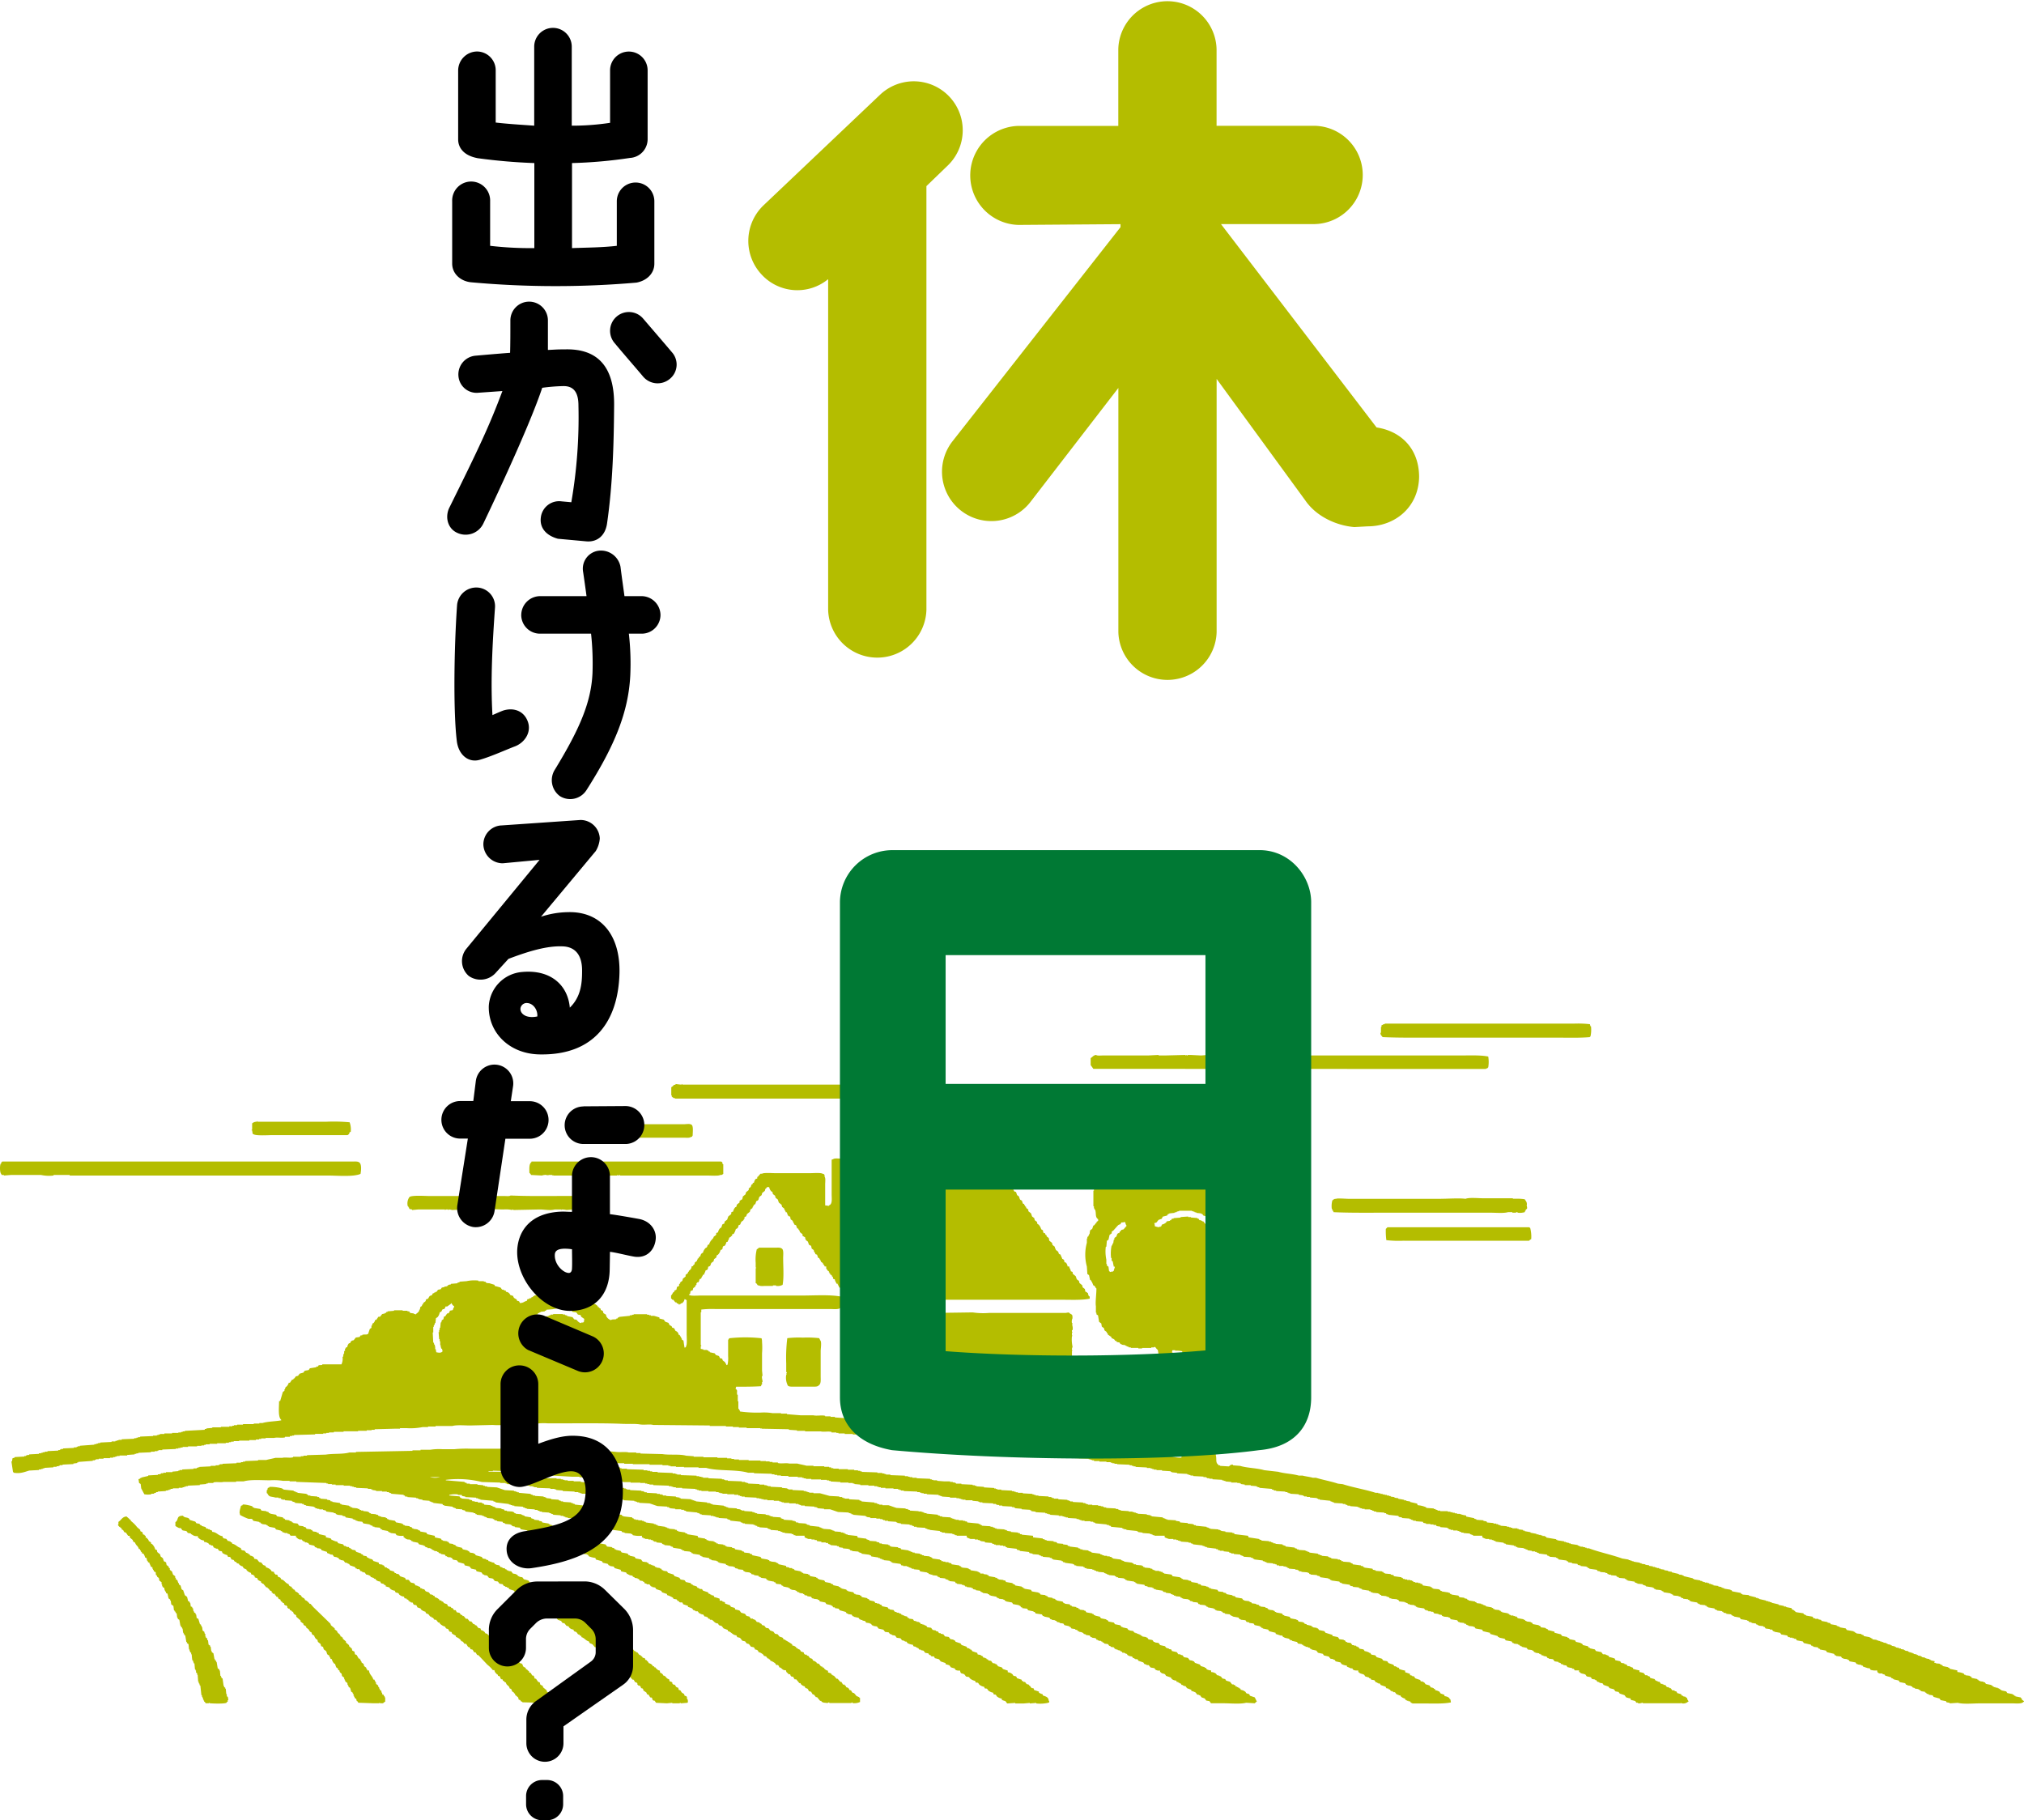 <svg xmlns="http://www.w3.org/2000/svg" width="646.93" height="581.8" viewBox="0 0 646.93 581.8"><defs><style>.a,.b{fill:#b4bd00;}.a{fill-rule:evenodd;}.c{fill:#007934;}</style></defs><path class="a" d="M457.75,331.66h39.94c3.46,0,7.32.12,10.5-.17v-.18h.17a9.71,9.71,0,0,0,.17-3.27h-.17l-.17-.68a33.14,33.14,0,0,0-5.17-.18H442.6v.18h-.52v.17l-.51.17v.52h-.17v1.89h-.18c.06.89.37.84.69,1.38C446.87,331.72,452.51,331.66,457.75,331.66Zm-17.56,10H475v-.17h.35c.07,0,.15-.24.34-.34a10.79,10.79,0,0,0,0-3.45c-2.47-.52-6.1-.34-9.12-.34H391a23.13,23.13,0,0,1-5-.17l-2.07.17-3.44-.17h-.86s0,.22-.35.17v-.17h-.17v.17h-.17v-.17l-6.71.17h-1.9v-.17l-3.44.17H352.4c-.64,0-1.71.14-2.06-.17-.91.11-1.1.66-1.73,1v2.24l.86,1.2Zm-225.5,8.78c0,.07.24.16.34.35h.18v.17h.51v.17h60.6c1.9,0,3.72.32,4.13-1.2a3.65,3.65,0,0,0,.17-2.07h-.17v-.34h-.17l-.18-.52-.51-.17v-.17h-.35v-.18l-1.55.18h-.17v-.18l-2.58.18H218.13v-.18H218v.18h-.52l-1.54-.18v.18l-.69.17V347l-.69.52v2.58h.17Zm431.55,192.8v-.35l-.34-.17v-.17l-1.72-.35V542h-.35l-.17-.34h-.35v-.17l-1.72-.35-.34-.52-1.55-.34v-.17h-.34l-.18-.35h-.34v-.17h-.35v-.17h-.68v-.17h-.52v-.17H637l-.18-.35h-.34v-.17l-1.72-.35-.35-.51H634v-.17l-1.21-.18v-.17h-.34l-.17-.34H632v-.17l-1.72-.35-.34-.52h-.35v-.17l-1.37-.17v-.17h-.35l-.17-.35a5.68,5.68,0,0,0-2.07-.51v-.52l-2.41-.51-.17-.35h-.34v-.17l-1.72-.35-.18-.34h-.34V532h-.34v-.17c-.54-.22-1.16,0-1.55-.35h-.35l.17-.52a6.86,6.86,0,0,1-1.37-.34v-.17h-.35v-.17l-1-.18V530h-.34v-.17l-1-.17v-.17h-.34v-.18l-1-.17v-.17h-.35v-.17l-1-.17v-.18h-.35v-.17h-.51v-.17h-.52v-.17h-.34v-.18l-1-.17v-.17h-.34v-.17l-1-.17v-.18H607v-.17l-1-.17v-.17h-.34v-.17l-1-.18v-.17h-.34v-.17l-1-.17v-.18h-.35v-.17l-1-.17v-.17h-.52v-.17h-.51v-.18h-.52v-.17h-.52v-.17l-1.37-.17-.18-.35h-.34v-.17h-.34v-.17l-1.9-.35-.17-.34h-.34v-.17h-.35v-.17l-1.55-.18v-.17h-.34l-.17-.34h-.35v-.17L590.3,521l-.35-.52-1.89-.34V520l-1-.35v-.17l-1.9-.34-.17-.35-.86-.17v-.17l-1.89-.35-.18-.34-.86-.17v-.17h-1v-.18h-.52l-.34-.51-2.07-.35v-.17h-.34V516h-.35l-.17-.35-2.24-.34c-.54-.23-.59-.71-1.37-.86-.11-.34,0-.15-.17-.34V514l-1.73-.34v-.17h-.68v-.18l-1.73-.34v-.17l-2.23-.52v-.17h-.52v-.17h-.52v-.17h-.68v-.18l-2.24-.51v-.18h-.52v-.17h-.52v-.17L559,510v-.17l-2.07-.17v-.17h-.34l-.18-.35-2.75-.51-.17-.35h-.35v-.17l-2.06-.34v-.18h-.52v-.17h-.34v-.17l-1-.17v-.17l-1.54-.18v-.17h-.35v-.17h-.52v-.17h-.51V506h-.52v-.17h-.86v-.17h-.52v-.17H544v-.17h-.52v-.18l-2.06-.34v-.17h-.35v-.17l-2.92-.69v-.18h-.35v-.17l-1.2-.17v-.17l-2.24-.52v-.17l-1.2-.17v-.17l-1.21-.18v-.17l-1.2-.17v-.17h-.52v-.17h-.69V501H529v-.17h-.68v-.17l-1.21-.17v-.18l-1.2-.17V500l-1.21-.17v-.17h-.52v-.18l-2.06-.34V499h-.52v-.17h-.51v-.18h-.52v-.17l-2.07-.34c-3.38-1.22-7.29-2-10.67-3.27h-.69v-.18h-.51v-.17H506v-.17h-.86v-.17h-.52V494h-.34v-.18l-2.24-.34v-.17h-.52v-.18H501V493h-.52v-.17h-.52v-.17l-2.23-.35v-.17h-.35v-.17l-3.1-.52-.17-.34h-.34v-.17H493v-.18h-.52v-.17h-.69v-.17h-.69v-.17l-1.89-.35v-.17l-1.89-.34v-.17h-.52V489l-1.38-.17v-.17H485v-.17H483.4v-.18h-.52v-.17h-.51V488h-.69v-.17l-2.07-.17v-.18h-.52v-.17h-.34v-.17h-.52v-.17h-.86v-.17l-2.06-.18-.17-.34-1-.17v-.18l-2.24-.17v-.17l-.68-.17v-.17l-2.59-.52v-.34a7.94,7.94,0,0,1-2.06-.52h-.86v-.17H465v-.18h-.69v-.17h-.69v-.17h-.86V483h-2.41v-.17h-.86v-.18l-.69-.17v-.17h-.51v-.17l-2.41-.17v-.18a8.41,8.41,0,0,0-2.76-.69l-.17-.51-2.24-.52v-.17l-1.2-.17v-.17h-.69v-.18l-1.9-.34v-.17l-1.2-.17v-.18l-1.21-.17v-.17H444V478h-.69v-.18h-.69v-.17h-.69v-.17h-.69v-.17h-.68v-.17h-.87c-3.31-1.07-7.18-1.68-10.5-2.76l-1.54-.17c-2.19-.74-4.85-1.2-7.06-1.89h-1c-.93-.28-2.33-.42-3.27-.69h-1.2c-2-.58-4.56-.62-6.54-1.21l-4.48-.51c-2.37-.7-5.37-.67-7.74-1.38l-2.24-.17v-.18c-.83-.21-1,.38-1.38.52l-2.75-.17v-.17h-.52v-.18c-1.06-.64-.51-1.87-.86-3.09v-1.38h-.17v-.86h-.17v-1.72H388V457h-.17v-3.62h-.17v-1.72h-.17v-1.89h-.17l-.18-1.9h.35l.34-1H388v-.69l.52-.34v-.35h.17v-.34h.17l.18-1,.51-.35v-.34h.17l.35-1.72.52-.35V441h.17l.17-1h.17c.39-.48,0,0,.52-.34v-.17H392c.29-.35.58-.69.86-1h.35l.34-.34.17-.52.69-.17a9.22,9.22,0,0,0,.69-1h.35c.24-1.08.6-.62,1-1.21v-.34h.17l.34-.52.52-.34.17-.86.69-.52.17-.86.52-.34c.28-.43.32-1.43.69-1.72h.34l.35-.52,1.55-.35v-.17h.34l.35-.51h.51v-.18l.86-.17.52-.69h.52l.68-.86h.35l.17-.34h.34l.87-1h.34a2.82,2.82,0,0,1,.86-1.21l.34-.17.18-.69.69-.52.17-.86.69-.51v-.35h.17v-.34h.17v-.52l.52-.34c.05-.35.11-.69.17-1H412v-.86h.17V417l.35-.17v-.52h.17c.06-.92.11-1.84.17-2.75a12.24,12.24,0,0,0,.17-4h-.17c-.06-1-.11-1.95-.17-2.93h-.17v-.34h-.17c-.2-.36,0-.43-.35-.69V404.3l.69-.52v-.34h.17v-.34H413v-.52h.18v-.34l.34-.18.17-1h.17v-1.89H414l-.18-3.45h-.17v-.86c0-.05-.22-.05-.17-.34l.52-1.55.68-.52v-.68h.18v-.35h.17v-.34l.52-.35c.05-.57.11-1.15.17-1.72h.17v-.52h.17l.17-.68h.18v-.86a15.13,15.13,0,0,0,.17-3.45l-.17-3.1h-.18c-.05-.23-.11-.45-.17-.68h-.17V379c-.17-.58-.34-1.15-.52-1.72l-.51-.35-.18-1.2-.34-.18v-.34l-.52-.34v-.35h-.17v-.34l-.69-.52c-.05-.23-.11-.46-.17-.69l-.69-.34v-.35l-1.2-1-.17-.34h-.35l-.69-.86h-.51l-.35-.69-1.2-.35-.35-.51-1.89-.52-.34-.52-1.73-.17a4.64,4.64,0,0,1-2.58-1.2c-.43-.48-.12-1.68-.34-2.41h-.17v-.86l-.52-.35v-.69h-.17v-.34h-.18v-.69h-.17v-.34l-.51-.35v-.34h-.18c-.11-.35-.23-.69-.34-1-.68-.2-.22,0-.52-.51h-.17v-.35l-.69-.51V357l-1.72-1.55-.52-.68-.68-.18c-.29-.95-.43-.33-1-.69l-.69-.86-1-.17v-.17h-.34l-.35-.52-2.06-.34v-.17H388c0-.12-.11-.23-.17-.35h-.51v-.17h-1.9a13,13,0,0,0-4.13-.17v.17H379.6v.17l-.86.18-.17.34-2.07.34-.34.52c-.32.2-1.08.17-1.38.34l-.69.86c-.61.36-.76-.25-1,.69-1,.24-1,1-1.9,1.21v.34l-.34.17a2.88,2.88,0,0,0-.86,1.21c-.48.14-.53.27-.69.69v.34l-.69.35-.34,1.2-.52.35-.17,1h-.17v.34h-.18c-.05.29-.11.58-.17.86l-.34.18v.51h-.17c-.22.64.18,1.46-.18,1.9s-1,.11-1.72.34v.17h-.51v.17h-.35v.18h-.86v.17l-1.89.17v.17h-.35c-.05.12-.11.23-.17.35h-.34v.17l-1,.17v.17h-.34l-.34.52-1,.34c-.05.12-.11.23-.17.35a2.34,2.34,0,0,1-1.2.69c-.15.57-.44.75-1,.86-.05.23-.11.46-.17.69l-.69.17a1.72,1.72,0,0,1-.34.86l-.52.17-.17.69-.86.69v.34h-.17v.52l-.69.52-.35,1.37h-.17v.35l-.34.17v.34h-.17l-.18,1.9H350v.51h-.17v.35h-.17v.69h-.18v5h.18v.69h.17v.34H350c.5,1.2-.08,2.44,1,3.1v.52l-.51.34v.34h-.17l-.52.69-.35.18-.34,1-.69.51c-.06.41-.11.81-.17,1.21h-.17v.34h-.17v.35l-.35.17v.52h-.17v1.37a14.44,14.44,0,0,0,0,7.58l.17,2.41.52.34c.11.52.23,1,.34,1.55h.17a6.3,6.3,0,0,1,.86,1.72c.74.22.49.66,1,1,0,2-.39,4.32-.17,5.68v2.06h.17v.52l.51.34.35,2.07.69.51.17,1,.69.51.17.69.69.52V426l.34.17v.35l1.21.86v.34a2.1,2.1,0,0,1,1,.52l.17.34h.35l.17.35.86.17.34.52h.35v.17l1.2.17v.17h.35v.17l.69.18v.17h.68v.17h2.41V431h1.21v-.17h2.93v-.17h.86s0-.11.34-.17l.69.86h.17c.12.63.23,1.26.35,1.89h.17v.34l.51.35.18,1.2h.17v.35l.51.34c.18.58.35,1.15.52,1.72l.52.35c.11.4.23.8.34,1.2l.69.52v.52h.17v.34h.17v.34l.69.52.18.86.68.35V443h.18v.35h.17c.29.48-.15.3.51.51a2.22,2.22,0,0,0,1,1.55v14.12c0,1.79.34,5-.17,6.37a8.87,8.87,0,0,1-2.93-.35h-.17v-.51h-.18V451.64l-.68-.52-.18-.86-2.06-1.89v-.52l-1.55-.34-.52-.69h-.34v-.17h-1.21c-1.74-.5-4,.08-5.68.17-.1.42-.18.38-.34.69h-1.55l-.52-.69h-.34v-.17h-.35v-.17h-.51l-.35-.52-1.55-.35v-.17h-.34l-.17-.34-.86-.17v-.18H354v-.17a6.17,6.17,0,0,0-3.27.35h-.52l-.34.51h-.35l-.17.35H349V446l-.69.52v.34l-.86.69c-.06.34-.12.69-.17,1l-.52.35v.34h-.17c-.06.57-.12,1.15-.17,1.72a15.45,15.45,0,0,0-.18,3.62v6.36c-.59.05-1.47.4-1.89,0a4.42,4.42,0,0,1-1.55-.17v-1.89h-.17v-.17h.17c.05-.31-.17-.35-.17-.35l.17-.34a.29.29,0,0,1-.17-.35.28.28,0,0,0,.17-.34h-.17v-1.38h.17v-.17h-.17l.17-.52h-.17v-1h.17v-.17h-.17l.17-.69h-.17v-.69h.17v-.17h-.17l.17-.34h-.17v-.52h.17v-.17h-.17a.46.46,0,0,1,.17-.52v-.17h-.17v-.17h.17l-.17-.35h.17v-.17h-.17v-1.2h.17v-.18h-.17c-.07-.41.17-.51.17-.51l-.17-.35h.17l-.17-1h.17v-.17h-.17l.17-.52h-.17a.29.29,0,0,1,.17-.34l-.17-.35.17-.51h-.17v-.52h.17v-.17h-.17a2.57,2.57,0,0,1,.17-1h-.17V442h.17v-.17h-.17v-.52h.17c0-.13-.28-.44-.17-.86h.17l-.17-1.89h.17c0-.12-.28-.45-.17-.86h.17a.49.49,0,0,0-.17-.52V437h.17v-.17h-.17a.48.48,0,0,1,.17-.52v-.17h-.17c-.11-.49.15-.81.17-1h-.17l.17-.34h-.17c-.09-.42.19-.73.17-.86h-.17v-2.24h.17v-.17h-.17c-.12-.56.24-.88.17-1.21a10.12,10.12,0,0,1-.17-3.27h.17l-.17-.34v-.86h.17v-.17h-.17v-.52h.17c.29-1.06-.28-1.66,0-2.07v-.17h-.17a2.39,2.39,0,0,1,.17-1.55c0-1.24-.06-1.1-.86-1.55v-.17h-.34v-.17l-1,.17H316.08a22.81,22.81,0,0,1-5.16-.17l-12.23.17c-1.73,0-4.07.23-5.5-.17l-6.55.17h-1.37v-.17l-3.62.17H272.7a2.37,2.37,0,0,1-.69.52v29.95a7.6,7.6,0,0,1-.34,3.27l-4.82-.34v-.18h-1.38v-.17h-1.72v-.17c-1-.29-2.77.11-3.79-.17h-4.13l-4.3-.35v-.17h-1.9v-.17h-2.75a17,17,0,0,0-3.79-.17,40.62,40.62,0,0,1-6.54-.35l-.17-.51h-.17v-.35H236v-2.41h-.18v-2.06h-.17c-.28-1,.31-1.34-.52-1.9a2.07,2.07,0,0,1,.18-.69c2.62,0,5.57,0,7.92-.17l.17-.51h.17v-.86h.17c.06-.36-.32-1.24-.17-1.9h.17c-.06-.57-.11-1.15-.17-1.72v-5.51a23.73,23.73,0,0,0,0-3.61,3.34,3.34,0,0,0-.17-1.21,47.57,47.57,0,0,0-10.33,0,1.47,1.47,0,0,1-.34.52v5.16a9.55,9.55,0,0,1-.18,2.76l-.34.17-.17-.52h-.18v-.34l-.86-.69-.17-.52-.69-.17-.34-.69-1-.34-.35-.52-1.55-.34V432h-.34l-.17-.35h-.35v-.17h-1.2v-.17l-.86-.18v-.86h.17c.05-.34-.17-.34-.17-.34v-10.5h.17v-.86a29,29,0,0,1,4.47-.17h36.84c1,0,2.59.21,3.1-.35l.52-.17a21.54,21.54,0,0,0-.18-3.44c-3.56-.7-8.6-.35-12.73-.35H223.81c-.79,0-3,.18-3.44-.17h-.17v-.17l.34-.17c.18-.4,0-.77.35-1l.51-.17.18-.69.68-.51v-.35l.35-.17v-.52s.25-.17.34-.34h.35l.34-1,.52-.18v-.34h.17v-.34h.17c.06-.18.12-.35.17-.52H225c.14-.54.4-.77.52-1.38.41-.1.37-.18.68-.34l.18-.86c.93-.24.62-.6,1-1.21l.69-.51.17-.69.69-.52c.06-.23.11-.46.17-.69l.34-.17a3.08,3.08,0,0,0,.87-1.55c1-.25.41-.6.86-1.2l.51-.18a3.3,3.3,0,0,0,.52-1.2h.34c.16-.6.45-.64.52-1.38.48-.12.44-.2.69-.51H234v-.52l.52-.17a5,5,0,0,0,.68-1.55c.63-.16.77-.56.87-1.21.85-.22.47-.47.86-1s.68-.29.86-1h.17V389c.86-.24.47-.46.86-1l.86-.69.17-.69.69-.52v-.34h.17v-.34h.18c.29-.49-.16-.31.51-.52.12-.34.23-.69.35-1,.93-.25.6-.74,1-1.38l.69-.52.17-.69.86-.68c.06-.23.12-.46.17-.69h.17l.35-.52h.69a2.59,2.59,0,0,0,.69,1.38l.34.17.17.69.69.52.17.68.69.52c.12.34.23.69.35,1l.86.69.17.69.69.52v.34h.17v.35H251l.17.51h.35a2.66,2.66,0,0,0,.51,1.21l.52.17.17.86.69.52v.34h.17v.34h.18c0,.18.11.35.17.52l.51.17.35,1c.67.19.22,0,.52.51h.17v.35h.17v.34l.86.69V395l.86.51V396h.17v.34l.69.52c.12.34.23.69.35,1l.68.35.18.86.68.51V400h.18v.34h.17l.17.52.52.17c.11.35.23.69.34,1,.68.2.23.05.52.52h.17v.34h.17v.35l.69.51v.35h.17c.17.21.14.33.35.52v.17h.51v.69c.23.19.32.47.52.68l.34.18v.34h.18v.35h.17c.29.47-.16.31.52.51l.17.52h.17c.31.59-.23.63.69.86.08.73.37.77.51,1.38h.35c.14.54.39.62.52,1.2,1,.26.34.3.68.86l.69.52c.12.34.23.69.35,1l.34.17,1,1.38H339c3.07,0,6.78.19,9.3-.34v-.69l-.34-.17v-.35h-.18v-.52l-.34-.17v-.17l-.52-.17-.17-.86-.69-.52-.17-.69-.86-.69-.17-.68-.69-.52-.35-1-.86-.69c-.34-.58.29-.58-.69-.86-.09-.8-.42-.79-.51-1.55h-.52a2.66,2.66,0,0,0-.51-1.21l-.52-.17v-.34c-.17-.42-.21-.55-.69-.69-.13-.59-.4-.79-.52-1.38-.85-.23-.46-.46-.86-1l-.69-.52v-.34h-.17l-.17-.69-.69-.52-.17-.69-.86-.68c-.06-.29-.12-.58-.17-.87l-.69-.51v-.35l-.35-.17-.17-.51h-.34c-.51-.45.06-.91-.86-1.21a3.67,3.67,0,0,0-.86-1.55l-.35-.17-.17-.69-.69-.52c-.06-.23-.11-.46-.17-.68l-.69-.52c-.11-.35-.23-.69-.34-1l-.86-.69v-.52l-.69-.52v-.34l-.35-.17v-.35h-.17c-.3-.47.16-.3-.52-.51l-.34-1c-.87-.23-.61-.76-1-1.37l-.52-.35-.34-1-.52-.17a3.43,3.43,0,0,1-.52-1.21h-.34a3.93,3.93,0,0,0-1-1.72l-.35-.17v-.52l-.69-.51-.17-.69h-.17l-.69-.86c-5.52-.27-11.75-.17-17.56-.17H276.14c0-.77.17-3.08-.17-3.45a1.52,1.52,0,0,0-.34-1.2h-6.89c-.7,0-2-.18-2.41.17l-.51.17v11c0,1.48.31,3.27-.87,3.61v.18s-.93-.16-1.2-.18v-6.71c0-.7.18-2-.17-2.41,0-.73-.09-.89-.69-1-.42-.37-3.11-.17-4-.17h-11c-.88,0-3.87-.21-4.3.17h-.52l-.86,1h-.17v.52l-.52.17A2.52,2.52,0,0,0,241,378c-.7.21-.2.08-.52.52l-.34.17V379H240v.34l-.68.52v.51l-.86.69-.18.69-.86.69c0,.29-.11.57-.17.86l-.86.52v.51l-.86.69-.17.69-.35.17a3,3,0,0,0-.69,1.38c-1,.26-.34.3-.68.86l-.86.69-.35,1-.86.69v.52l-.69.34c-.11.35-.23.69-.34,1l-.35.18a2.59,2.59,0,0,0-.69,1.37c-1,.26-.34.31-.68.86l-.69.52c-.06.17-.12.34-.17.52l-.35.17v.34h-.17a1.86,1.86,0,0,0-.52.86h-.17v.52c-.85.22-.47.47-.86,1l-.34.18a3.12,3.12,0,0,0-.87,1.54c-.56.16-.76.62-.86,1.21h-.34c-.06.17-.12.34-.17.52l-.35.17v.34h-.17v.35l-.69.51-.17.69h-.17l-.35.52h-.34c-.06.83-.31.91-.69,1.37h-.17v.35H220l-.18.52-.68.51v.52l-.86.69-.18.69-.69.51v.35l-.34.17V411l-.69.35-.17.86-.69.34v.35l-.34.17c-.28.4-.34.74-.69,1v1h.17l.17.34h.35l.69.86h.34l.17.35h.35c.19.12.06.41.51.34v-.17h.35v-.17c.4-.18.19.18.51-.18a1.7,1.7,0,0,0,.69-1.2c.42.1.38.18.69.34v10.85c0,.83.19,3.37-.17,3.78-.13.47,0,.4-.52.52-.11-.75-.23-1.49-.34-2.24l-.52-.34v-.35h-.17v-.34h-.17v-.34h-.18c-.29-.48.16-.32-.51-.52a1.35,1.35,0,0,0-1-1.21c-.11-.34,0-.14-.18-.34-.14-.52-.32-.59-.86-.69-.17-.68-.41-.5-.86-.86l-.34-.69-1-.34-.51-.69-1.38-.34v-.35l-1.72-.52h-1v-.17h-.52v-.17h-.69v-.17h-4.3v.17H202v.17h-.69v.17l-3.44.35v.17h-.34l-.18.35H197v.17c-.6.23-1.28-.05-1.72.34a2.51,2.51,0,0,1-1.55-1.38v-.34l-.86-.52-.17-.68-.69-.35v-.34l-.52-.35v-.17h-.34l-.17-.52h-.18a1.23,1.23,0,0,0-.86-.51c-.25-.93-.73-.6-1.37-1-.18-.22-.35-.45-.52-.68l-1-.18-.35-.51-1.55-.35v-.17h-.34v-.17h-.35l-.17-.35h-.51v-.17l-2.76-.17a8.81,8.81,0,0,0-5.33,0l-2.59.17v.17h-.51l-.18.35H172v.17l-1.2.17v.18h-.35l-.17.34h-.35l-.17.34h-.51v.18c-.27.11-.47.08-.69.17l-.17.51c-1,.22-1,.68-2.24.69-.14-.54-.23-.63-.86-.69-.17-.65-.39-.53-.86-.86-.12-.08-.12-.22-.35-.34v-.34l-1-.35a1.5,1.5,0,0,0-1.38-1v-.35l-.69-.17v-.17h-.51l-.52-.69-1.89-.52v-.34l-1.72-.52h-.69V410h-.35l-.17-.34h-.52v-.17h-1.72v-.18a11.67,11.67,0,0,0-3.78.18l-2.24.17v.17l-.69.17v.17l-2.07.18v.17l-.86.17-.17.34h-.34v.18h-.69v.17l-.86.17-.35.52-.86.17-.51.69h-.35v.17h-.34v.17l-.52.17c-.25.89-.48.45-1,.87l-.52.86h-.34l-.35.34v.34l-.86.69v.35l-.34.17v.34l-.52.35c-.06.29-.11.57-.17.86H134v.34a3,3,0,0,1-1,1v.17h-.17V420h-.51v-.18l-1.21-.17-.34-.51h-.52v-.18h-1.55v-.17h-2.75v.17l-2.07.18v.17h-.34l-.17.34h-.35v.17l-.86.18-.69.86h-.51l-.69,1h-.35a2.09,2.09,0,0,1-.51,1l-.35.17-.17.69h-.17v.69l-.52.35c-.17.51-.34,1-.52,1.55-.47.42-1.21.11-1.89.34v.17h-.52l-.34.52-1.2.17-.69.86-.69.17v.17l-.35.18v.34l-.51.17a2.67,2.67,0,0,0-.52,1.21h-.34c-.13.51-.29.38-.35.51v.69H110v.86h-.17c-.06.35-.12.69-.17,1h-.18a4.19,4.19,0,0,1-.34,2.41H103v.17c-.49.15-.83,0-1.2.17l-.17.35h-.52V437l-2.07.34-.34.52c-.32.17-1.06.14-1.38.34l-.34.52-1.21.34-.51.69-.69.17-.52.69h-.17l-.17.35h-.35l-.69,1H92.3a3,3,0,0,1-.69,1.2l-.34.18v.34H91.1v.35h-.18v.51l-.51.35c-.29,1-.58,1.95-.86,2.92H89.2c0,1.94-.4,5.13.69,6v.17c-1.83.34-4.37.35-6,.86h-1v.17H81.11v.17H77.67v.18H75.78v.17h-1v.17h-.51v.17h-1v.17H70.61v.18H67.86v.17l-1.9.17v.17h-.51V457l-6.37.34v.17h-.69v.17h-.52v.18H57V458H55v.17H52.54v.17H51.16v.17h-.52v.18h-.51v.17H48.92V459l-4.13.17v.18H44.1v.17h-.51v.17H42.9v.17l-4,.17v.18h-1v.17h-.51v.17h-.52v.17h-1.2v.17l-3.62.18v.17h-.69v.17h-.51v.17h-.69v.18l-4.65.34v.17h-.69v.17h-.34v.18h-.86v.17l-3.45.17v.17h-.68v.17h-.35v.18h-.51v.17l-3.45.17V464h-.86v.18h-.69v.17h-.51v.17h-.69v.17l-3.1.17v.18H8.64v.17H8.3v.17H7.78v.17l-3.1.17v.18L4,466.1l-.17,1H3.65c.17,1.15.34,2.3.52,3.44h.17v.18c2.14.36,3.33-.19,5-.69l3.1-.17v-.18h.69v-.17h.51v-.17h.52v-.17l2.93-.17v-.18h1v-.17h.69v-.17h.34v-.17H20v-.18l3.45-.17v-.17l1.2-.17v-.17H25v-.18l4.65-.34v-.17h.69v-.17h.34v-.18h.87v-.17h1.54v-.17h2.07v-.17h1v-.18h.69v-.17h.52v-.17h.86v-.17h2.41v-.17l2.41-.18v-.17h.52v-.17h.68v-.17l4-.17V464h1.21v-.17h.86v-.17h.34v-.17h1.21v-.18l4.3-.17V463H57v-.17h.69v-.17h.69v-.18h1.72v-.17H63v-.17h1.37V462h.86v-.17h.52v-.18H67v-.17h2.41v-.17h2.75v-.17h1v-.18h.69v-.17h.86v-.17h1.72v-.17h3.27v-.17H81.8v-.18h1v-.17h.69v-.17H84.9v-.17h2.75c.89-.25,2.46.11,3.45-.17v-.18h1.54V459h.69v-.17H94v-.17l6.72-.18v-.17h2.58v-.17h1V458h.86v-.17h1.55v-.18h3.1v-.17h4.65v-.17h2.75v-.17h1.55V457h1v-.18l6.37-.17h1.72v-.17h2.24a19.69,19.69,0,0,0,5-.35h1.72v-.17h2.41v-.17h5.34c1.48-.42,3.9-.17,5.68-.17l7.23-.17a21.89,21.89,0,0,0,5-.18c1-.28,2.56.08,3.45-.17h5a18.89,18.89,0,0,1,4.13-.17h7.57c5.41,0,11.23-.06,16.36.17,1.81.08,4-.08,5.5.17s3.16-.15,4.31.18l18.07.17v.17h5.17v.17h2.23v.17h1.9v.18h2.41c.23.06-.07.13.17.17h4.3v.17l.35-.17v.17l8.78.17V457l2.58.17v.17h2.58v.17h5c.89.25,2.45-.11,3.45.17v.18h1.54V458h.69v.17H270v.17h2.58v.17h4.3v.18h2.58v.17h.69V459H281v.17h1.73v.18c1,.29,2.67-.1,3.61.17h2.93c.92.26,2.19.42,3.09.69h2.24v.17l5.34.17v.17h.86v.17h.86v.18h1.21v.17h2.75v.17h2.75v.17h1.38v.18h.69V462h.86v.17h1.55v.17l5,.17v.18h.69v.17H319V463h1.2v.17h2.24v.17H325v.18h1v.17h.52v.17h1V464h1.21v.18l4.65.17v.17h.86v.17h.51v.17h1v.18l4.13.17v.17h1.37v.17h.52v.17l1.72.18v.17l4.48.17v.17h.51v.18h.52v.17h.69V467h1.72v.17h2.24v.17H355v.18h.52v.17h.69v.17h.86V468l4,.17v.18h.69v.17h.51v.17h.69v.17l3.62.18v.17h1.2v.17h.52v.17h.51v.17h.86v.18h1.73v.17l2.75.17v.17h.34v.17l1.73.18v.17l3.27.17v.17h.51v.18h.52v.17h.86v.17l3.27.17v.17h.86v.18h.35v.17h.68v.17h1v.17l3.1.17v.18h.51v.17h.52v.17l1.89.17v.18h1.9V474h.86v.17h.34v.17l1.21.17v.18h1.89v.17l1.89.17v.17H402v.17h.51v.18l4,.34v.17l.69.18v.17h.69v.17l2.93.17v.17h.68v.18h.35v.17h.52v.17l2.75.17v.17l1.38.18v.17h.34v.17h.86v.17h1v.18l2.24.17V479h.35v.17h.51v.17l3.45.35v.17l.68.17v.17h.52v.18l2.75.17v.17H430v.17l.68.17v.18h.86v.17l2.41.17v.17h.52v.18h.35v.17h.51v.17h.86v.17H438v.17h.52v.18l.69.17v.17h.69v.17l2.58.17v.18H443l.17.34h.51v.17l3.27.35.18.34,1,.17v.18l2.41.17v.17H451v.17l.68.17v.18h.87v.17l2.23.17.18.35.86.17v.17h1.37v.17h1v.17H459l.18.35,1.2.17v.17l2.24.17v.18h.34l.18.34h.51V489h.86v.18h1.38v.17h.52v.17l.68.17v.17h.69V490l2.07.17v.17l1,.34v.18h2.93v.51a12.78,12.78,0,0,0,1.2.52h1v.17h.86v.17h.51v.18l.69.17v.17l2.58.34v.18l.69.17v.17l2.58.35v.17h.52l.17.34H485v.17l2.06.18V495h.52v.17l.69.17v.17l1.38.18v.17h1v.17h.51v.17l.69.18v.17l2.58.34.18.35h.34v.17h.35v.17l2.06.17v.17h.35v.18H498l.17.34,2.58.35V499h.35l.17.34,1.21.17v.18l1.72.17c0,.11.11.23.17.34l.86.17v.18l1.89.17v.17h.35l.17.35H508v.17l2.41.34.18.35.86.17v.17l1.72.17v.17h.51l.18.35h.34v.17h.69v.17l1.72.17.17.35h.35v.17h.34v.17l1.89.18v.17h.35l.17.34h.35v.17l2.23.35.18.34H523V506h.34v.18l1.73.17v.17l1,.35v.17l2.24.34v.17h.34c.06.12.12.23.17.35h.35v.17l1.72.17v.17h.34v.18h.35l.17.34,2.24.35v.17h.34v.17h.35l.17.34,1.72.18v.17h.52l.17.34h.34v.17H538V511l1.55.17v.17h.34l.17.35h.35v.17l2.06.34c.06.12.12.23.17.35H543v.17h.34v.17l1.72.17v.17h.35l.17.35h.34v.17l2.07.35.17.34h.35v.17h.34v.17l1.55.18v.17h.34l.18.34.86.17v.18l1.55.17.17.34h.34v.18h.35v.17l1.89.34.34.52,2.07.34v.17h.34l.18.35.86.17v.17l1.37.18.18.34h.34v.17h.35v.17l1.54.18V520H564l.34.51,1.38.18v.17h.69c.11.17.23.34.34.52h.35v.17l1.89.34.35.52,1.89.34.34.52h.52v.17h.86v.17h.52v.18h.51l.35.51,1.89.35.34.51,2.24.52.17.34h.35v.18h.34v.17l1.38.17.17.34.52.18v.17l1.89.34.35.52,2.23.52.35.51h.34v.17l1.55.18.35.51h.34v.17l1.38.18v.17h.34l.35.51,1.89.35c.11.17.23.34.34.52h.35V532l1.2.17v.17h.35l.17.35,1.55.51h.52c.11.18.23.35.34.52a4.67,4.67,0,0,0,2.07.17c.09.72.3.83.86,1h.86v.18l.69.17.17.34,1.89.52.17.34h.35v.18h.34v.17l1.55.34.35.52,1.72.34.34.52h.35v.17l1.2.17v.18h.34l.18.34.69.17v.17l1.2.18v.17h.34l.18.34h.34v.17l1.21.18V541h.34l.17.34.69.18v.17l1.21.17c.11.17.23.34.34.52l1.89.51.35.52,1.72.34.17.35,1,.17v.17l2.59-.17c1.83.49,5,.17,7.23.17h10.15c1.26,0,3.09.25,3.62-.51h.17v-.18ZM392.85,432.7H393l.17-.68h.17v-.87h.17c.12-.34.23-.68.35-1,.53,0,1.27.09,1.55-.17H396v.17h.17a2.59,2.59,0,0,0-.17,1c-1,.26-.35.31-.69.87l-.51.34v.17l-.35.17v.35h-.17c-.36.43-.88.76-1,1.38h-.35Zm-247.7-14.8H145c-.09.11-.16.73-.34.86l-.86.17c-.06.18-.12.35-.17.52l-.35.34h-.34l-.69,1h-.34l-.18.86-.51.34-.17.69h-.18c-.05.57-.11,1.15-.17,1.72h-.17v.69h-.17v.69h-.18l.18,2.24h.17v.68h.17V430h.17v.69H141V431l.34.17v.52h.17c-.1.35,0,.15-.17.35-.46.47-1.25.31-1.89.17l-.18-1h-.17v-.86H139v-.51h-.17c-.06-.23-.12-.46-.17-.69h-.18c-.05-1.09-.11-2.18-.17-3.27h.17V424.1h.18v-.52h.17l.17-.69h.17l.17-1.55.52-.34a3.16,3.16,0,0,0,.69-1.55c.87-.25.52-.65,1-1h.35l.34-.35.17-.51h.52l1.2-.86v-.18h.18a2.5,2.5,0,0,0,.86,1Zm41.48,4.65h-.17v.17h-.69v.17c-.75-.1-.91-.48-1.38-.86v-.17l-.86-.17L183,421l-1.72-.35v-.17l-.69-.17v-.17h-.69V420h-3.1v.17H176v.17l-.69.17v.17h-.69v.18l-1.2.17-.35.52-1.55.51c-.25.91-.53.4-1,.86l-.34.69c-.41.27-.33-.17-.69.35-.61-.07-.84-.25-1.38-.35v-1.2l.86-.35v-.34l.35-.35.68-.17.52-.69h.35v-.17h.34v-.17h.52l.34-.52h.34v-.17h.35v-.17l1.38-.17v-.18h.34l.17-.34,2.07-.17a11.16,11.16,0,0,1,3.61-.18v.18l1.9.17.17.34h.34v.18H183v.17l1.2.17.52.69.86.17.17.52,1,.69Zm172.48-29.61-.68.17-.35.52h-.17l-.17.52h-.35l-.34.34v.34h-.17v.35l-.69.51v.52H356l-.18,1.21h-.17l-.17.68h-.17a12,12,0,0,0-.17,4h.17v.86l.34.18c.12.57.23,1.14.35,1.72h.34c-.08.66-.28.71-.34,1.37h-.18v.18a2.79,2.79,0,0,0-1,.17,1.88,1.88,0,0,0-.34-.35l-.18-1.37-.51-.35V404h-.17v-1.38a12.72,12.72,0,0,1-.18-4.13h.18l.17-1.89.51-.35.35-1.55.69-.51v-.52l.51-.35c.52-.57,1-1.14,1.55-1.72.68-.46.59.05,1-.86a5.49,5.49,0,0,0,1.2-.17c.15.4.22.94.52,1.21Zm6.55-21.86v.17l-1,.17-.17.35h-.34v.17l-1.21.17v.17h-.34l-.35.52-.69.17-.17.35a2.83,2.83,0,0,1-1.37.86l-.18.69c-.6.15-.81.51-1,1l-1.2-.17v-.18h-.18v-.68h-.17v-.35l.35-.17a3,3,0,0,0,.86-1.21c.74-.2.58-.54,1-.86h.34l.18-.34h.17l.34-.52H361l.51-.69H362v-.17h.35v-.17h.51v-.17h.35l.17-.35h.34v-.17l1.9-.17v-.17h1l1.55-.52V369h1v.18h.52v.17l2.75.34v.17h.35l.34.52,1,.17.17.35,1,.86c-.09.17-.32.29-.35.34v.52c0,.05-.25.16-.34.34-1.13,0-.82.07-1.38-.51l-.17-.35-1.21-.17-.34-.52h-.34v-.17h-.69A20.46,20.46,0,0,0,365.66,371.08Zm12.22,65.41h-.35a2.44,2.44,0,0,0-.69-1h-.17l-.34-1-.69-.35v-.52h-.17v-.51l-.69-.52v-.34h-.17a1.77,1.77,0,0,1,.17-.69h.86v.17a7.37,7.37,0,0,1,2.24.17Zm7.4-45.27-.69-.86h-.34v-.17h-.35V390h-.51l-.35-.51h-.34v-.17l-2.07-.18V389h-.86v-.17l-2.41.17v.17l-2.24.18v.17h-.51l-.35.51h-.34v.18l-1,.17-.18.34a2.92,2.92,0,0,1-1.37.69l-.18.52H371v.17h-.51v.17a6.47,6.47,0,0,1-1.38-.34,2.84,2.84,0,0,0-.17-1c.08,0,.65-.14.68-.17l.69-.86,1-.34.34-.69,1.38-.35.34-.51h.35v-.17l1.72-.18v-.17H376v-.17h.35v-.17h.51v-.17H381v.17h.51v.17h.35v.17h.51v.17l1.55.18V388h.35l.34.51,1.21.35c.05.17.11.34.17.52l.51.17.18.34H387l.17.35h.18v.34h.17c0,.38,0,.68-.17.86H387v.17l-.52.35v.17h-.17C386,391.49,385.78,391.58,385.28,391.22Zm.86,44.24v-4.65a4.78,4.78,0,0,0,2.24-.52v-.17h.34V430h.69v-.17a2.75,2.75,0,0,1,1,.17l-.17,1.55-.34.17V432h-.18v.34h-.17c-.05.52-.11,1-.17,1.55h-.17v.34l-.35.18v.34h-.17l-.17,1h-.17v.35l-.52.34-.51,1.72c-.56-.06-.51-.15-.87-.34A8.85,8.85,0,0,0,386.14,435.46Zm-305.37-73h.17c.66.65,4.78.35,6.2.35h23.92a1.08,1.08,0,0,0,.69-1h.35a6.82,6.82,0,0,0-.35-3.1,54.75,54.75,0,0,0-7.57-.17H82.32v-.17h-.18v.17a2.17,2.17,0,0,0-1.55.52v2.06h-.17v.18h.17Zm109.65,1c2.27.42,5.35.18,7.92.18h20.31c.64,0,1.71.13,2.07-.18l.51-.17c.11-.34,0-.15.17-.34,0-1,.27-3-.34-3.44s-1.66-.18-2.41-.18H190.94v.18h-.52v.17l-.52.34c-.05.75-.11,1.49-.17,2.24h.17C190.11,362.76,190.23,363.09,190.42,363.5ZM13.12,375.55a12.2,12.2,0,0,0,4,.18v-.18c.6,0,2.31,0,3.44,0h1.72v.18h82.28c3.24,0,8.34.49,10.67-.52.21-1.06.4-3-.34-3.61-.44-.44-1.36-.35-2.24-.35H.72c-.1.19-.29.27-.34.35v.34H.21c-.31.68-.29,2.84.17,3.27l.17.34h.69v.18l2.24-.18h9.64Zm156.64,0,3.45.18a3.63,3.63,0,0,1,1.54-.18c.24.06-.06.21.18.18v-.18l.34.18v-.18h1.21v.18l.34-.18v.18H197.3v-.18h.18a.3.3,0,0,0,.34.18.32.32,0,0,1,.35-.18v.18h27.88c.88,0,3.7.2,4.13-.18.74,0,.59-.1,1-.34v-3.1H231l-.17-.69c-.34-.1-.15,0-.34-.17h-60.6v.17c-.83.63-.7,2-.68,3.45A2.17,2.17,0,0,1,169.76,375.55Zm-39.24,10v.34h.17c.05.17.11.35.17.52l.86.17v.17l1.89-.17h8.61v.17l.34-.17h.69v.17h.18v-.17a2.43,2.43,0,0,1,1,.17l4.47-.17,5.86.17c1.62-.46,4.26-.17,6.19-.17a9.58,9.58,0,0,1,2.76.17l.17-.17h.17v.17l8.44-.17c1.61,0,3.36.41,4.82,0h2.06c.24.05-.07.21.17.17v-.17a7.41,7.41,0,0,1,1.55.17,54.7,54.7,0,0,1,6.37-.17,31.39,31.39,0,0,0,3.79,0c.88,0,.87-.22,1.38-.52.05-.9.18-1.82.17-2.92a2.37,2.37,0,0,1-.52-.69c-9.3-.45-19.78.08-29.09-.34-.34.29-1.28.17-1.89.17H137.4c-1.46,0-5.85-.32-6.54.34a3.53,3.53,0,0,0-.52,2.93Zm295.56,1.38.17.51c5,.24,10.71.17,16,.17h34.25c1.74,0,4.07.23,5.51-.17h1.38v.17h1.2v-.17h.18c.37,0,.34.17.34.17a5.53,5.53,0,0,0,2.24-.17l.17-.51h.17v-.35l.35-.17c.23-.51-.2-1.1,0-1.38,0-1-.35-1.11-.69-1.72a14.28,14.28,0,0,0-2.41-.17h-1.38V383H474.1c-1.57,0-4.49-.31-5.68.17-2-.27-5.82,0-8.43,0H431.07c-.91,0-3.7-.23-4,0-.79,0-.74.24-1.21.51a6.87,6.87,0,0,0-.17,2.76h.17v.52Zm22.72,9.64h39.93a2.37,2.37,0,0,1,.69-.52,10.76,10.76,0,0,0-.34-3.62c-.35-.1-.15,0-.35-.17H443.46a3.32,3.32,0,0,1-.51.52,21.53,21.53,0,0,0,.17,3.61A36,36,0,0,0,448.8,396.56ZM250.15,410.67c.46-2.47.17-5.83.17-8.61,0-1,.2-2.44-.34-2.92s-1.37-.35-2.24-.35h-5.16a2.37,2.37,0,0,1-.69.52,13.57,13.57,0,0,0-.35,4.3v1.55h.18v.17h-.18v4.82h.18l.51.69h.35c.37.33,1.57.17,2.23.17h2.24v-.17h1V411A3.42,3.42,0,0,0,250.15,410.67Zm12,17.73a2.12,2.12,0,0,0-.34-.69,33.15,33.15,0,0,0-5.17-.17,32.08,32.08,0,0,0-5,.17,50.73,50.73,0,0,0-.34,8.09v2.76h.17c.09.39-.21.48-.17.69h.17v.17h-.17a5.58,5.58,0,0,0,.51,3.44c.44.44,1.37.34,2.24.34h5.34c.87,0,1.8.1,2.23-.34.87-.52.69-1.72.69-3.1v-8.09C262.37,430.83,262.64,428.89,262.2,428.4ZM538.83,542.53v-.17l-.86-.18V542h-.35l-.34-.51-1.21-.35c-.2-.71-.29-.41-.86-.69v-.17h-.69l-.51-.69h-.35v-.17h-.34v-.17h-.52l-.51-.69h-.52v-.17h-.35v-.18h-.51l-.52-.68h-.51v-.18h-.35v-.17h-.34l-.35-.51-1.37-.35c-.2-.71-.3-.41-.87-.69v-.17h-.68l-.52-.69a7.74,7.74,0,0,0-1.38-.34v-.52a15.51,15.51,0,0,1-2.06-.51v-.35a5.87,5.87,0,0,1-1.21-.52h-.51l-.35-.51-.69-.17v-.18l-1-.17c-.11-.17-.23-.34-.34-.52l-1.55-.34-.18-.52a10.58,10.58,0,0,0-1.89-.51v-.35a8.49,8.49,0,0,1-1.2-.51h-.69l-.52-.69-1.72-.35-.34-.51-1.55-.35v-.17h-.35l-.34-.51-1.55-.35-.35-.52h-.34v-.17l-1.55-.34-.34-.52-1.73-.34-.17-.35-.51-.17v-.17l-1.73-.35-.34-.51-2.07-.52v-.34l-2.06-.52-.17-.34h-.35v-.18h-.34v-.17l-1.38-.17c-.11-.17-.23-.34-.34-.52h-.35v-.17l-1.89-.34c-.12-.17-.23-.35-.34-.52h-.35v-.17l-1.38-.17v-.18h-.34l-.17-.34H487v-.17l-1.89-.35-.34-.51h-.52v-.17h-.52v-.18h-.86v-.17h-.34l-.17-.34H482v-.18l-1.89-.34v-.17h-.35l-.17-.35h-.34v-.17l-1.55-.17v-.17h-.35l-.17-.35h-.34v-.17l-1.9-.34v-.18l-1-.34v-.17h-.52v-.17L472,512.4l-.18-.34h-.34v-.17l-2.07-.35v-.17h-.34l-.17-.34-.86-.18v-.17l-1.55-.17-.35-.52-2.23-.34v-.17h-.35l-.17-.35h-.34V509l-2.24-.34v-.18h-.35l-.17-.34H460v-.17l-1.9-.17v-.18h-.34l-.17-.34h-.35v-.17l-2.41-.35-.34-.51H454V506h-.69v-.17h-1v-.17h-.52l-.17-.34h-.34v-.18h-.52V505h-1v-.17H449v-.17h-.52l-.17-.35h-.34v-.17l-2.41-.34-.17-.35-.87-.17v-.17l-1.89-.17v-.18h-.34l-.18-.34h-.34v-.17l-2.07-.17v-.18l-.86-.17-.17-.34-2.58-.35v-.17h-.34l-.18-.34H435v-.18l-2.58-.34-.18-.34h-.34v-.18h-.35v-.17l-2.23-.17V499h-.52l-.17-.35h-.35v-.17h-.68v-.17l-2.07-.17v-.18l-1-.34v-.17l-2.07-.17v-.18h-.52v-.17l-.68-.17v-.17l-2.76-.35v-.17l-.69-.17v-.17h-.51v-.18l-2.24-.17v-.17h-.52V495l-.69-.17v-.18l-2.92-.34v-.17l-1-.35v-.17l-2.24-.17v-.17H407v-.18l-.69-.17v-.17h-.69v-.17l-2.41-.17v-.18l-.69-.17v-.17l-3.44-.52-.17-.51-4.31-.52-.17-.34h-.51v-.18l-2.24-.17v-.17l-1.38-.17v-.17h-.34V489h-.52v-.17l-2.58-.17v-.17h-.52v-.18l-.69-.17V488l-3.44-.34v-.18h-.52v-.17h-.34v-.17l-1.72-.17v-.17l-2.41-.18-.17-.34-1.21-.17v-.18l-2.75-.17v-.17h-.52v-.17h-.34v-.17h-.52V485l-3.61-.34v-.17h-.35v-.17l-1.2-.18V484l-2.93-.17v-.17h-.52v-.18h-.51v-.17H362v-.17h-1.2V483l-2.59-.17v-.18h-.51v-.17h-.35v-.17h-.69v-.17l-3.09-.17v-.18h-.69v-.17h-.35v-.17h-.69v-.17H351v-.18h-1.89v-.17h-1.38v-.17h-.51v-.17h-.35v-.17h-.69v-.18l-3.27-.17v-.17h-.86v-.17h-.34v-.17h-.52v-.18l-2.92-.17V479h-1.38v-.17h-.52v-.17h-.34v-.18h-.86v-.17l-3.27-.17V478h-.86v-.18h-.52v-.17H330v-.17l-3.1-.17v-.17h-1.54v-.18h-.69v-.17h-.52v-.17h-.69v-.17l-3.44-.17v-.18h-1.21v-.17h-.51v-.17h-.52v-.17l-3.27-.18v-.17l-2.41-.17v-.17h-.52v-.17h-.68v-.18l-3.62-.17v-.17h-1.72V474h-.34v-.17h-.69v-.18h-.86v-.17h-1.9l-2.24-.17v-.17h-1.2V473h-.52v-.17h-.51v-.17l-4.31-.17v-.17h-1.37v-.18h-.86V472h-.52v-.17h-1v-.17l-4.65-.17v-.18H283.2v-.17h-.51v-.17H282v-.17h-1.55v-.18l-5-.17v-.17h-.52v-.17h-.69v-.17h-1.2v-.18H271v-.17h-2.93v-.17h-1.72v-.17h-.69V469H265v-.18h-1.54v-.17H260v-.17h-2.23c-.89-.26-2.07-.44-2.93-.69h-2.58c-.94-.27-2.58.12-3.62-.17v-.17h-1.72v-.18H246v-.17h-1.21V467h-1.72v-.17h-3.78v-.17h-3.1v-.18h-1.55v-.17h-.86v-.17h-1.38v-.17h-3.1v-.18h-4.47v-.17h-3.1v-.17l-2.41-.17c-2.08-.59-5.31-.14-7.58-.52l-7-.17v-.17h-1.38v-.17h-2.41c-1-.3-2.68,0-4-.18a26.82,26.82,0,0,0-3.61-.17c-1.69,0-3.95.22-5.34-.17h-6.54v-.17h-3.1c-1-.29-2.75.12-3.79-.18a18.89,18.89,0,0,0-4.13-.17h-4.3c-1.73-.48-4.5-.17-6.54-.17h-9.3a38.8,38.8,0,0,0-5.16.17h-3.62a18,18,0,0,0-4,.17h-3.1v.18h-2.58v.17l-18.07.34v.18h-2.07c-2.14.61-5.18.29-7.57.68l-6,.18v.17H97v.17h-.86v.17H93.68v.17c-1,.29-2.56-.08-3.45.18H88c-.89.25-2.06.43-2.93.69H82.49v.17l-4.13.17v.17h-.69v.17H77v.18H75.6v.17l-4.47.17V468h-.86v.17h-.35v.18h-1v.17H67.34v.17l-3.61.17V469h-.52v.17h-.35v.17h-1v.17l-3.61.17v.18h-.86v.17H57v.17l-1.89.17v.17H53.05v.18h-.86v.17H51.5v.17h-.34v.17h-.69v.18l-3.1.17v.17l-2.24.52v.17h-.34v.17l-.52.17.18,1.21.51.34.17,1.38,1,1.89a5.78,5.78,0,0,0,2.24,0v-.17h.86v-.17l.68-.17v-.18h.52v-.17l2.58-.17v-.17h.69v-.17h.52v-.18h.34v-.17h.69v-.17h1.89v-.17h1.21v-.18h.52v-.17h.51v-.17h.69v-.17l3.79-.17v-.18l2.06-.17v-.17h.52V474H68.2v-.17c.94-.27,2.44.06,3.27-.18h4v-.17h2.41c2.27-.64,5.65-.34,8.44-.34a18.92,18.92,0,0,1,4.13.17H92.3c.33,0,.34.17.34.17h2.07v.17l9.64.35v.17h.52v.17h1.2v.17h1.21v.18h2.58v.17h2.06v.17h.69v.17h.52v.17h.69v.18l3.78.17v.17h1v.17H119v.18l1.21.17v.17h1.89v.17h1.55v.17h.69v.18l.69.17v.17l4,.34V478h.34l.17.34h.69v.17l2.75.18v.17h.52V479h.35v.17l1.2.17v.18l2.24.17v.17l.69.17v.17h.51v.18l2.93.34.17.34h.35v.18l2.75.34v.17l1,.35v.17l2.07.17v.17l.86.18.17.34,2.58.34v.18h.52l.17.34h.35v.17l1.72.18v.17h.51v.17l1,.34v.18l1.89.17v.17h.34l.18.34.86.18v.17l1.72.17.17.35h.35v.17h.34v.17l1.72.17v.17h.35l.17.35.86.17v.17l1.55.17c.11.18.23.35.34.52l2.07.35v.17h.34l.17.34h.35v.17l1.89.35.17.34a5,5,0,0,0,2.59.35c.15,1.24.64.69,1.55,1v.17l.86.17.17.35H177v.17l1.9.34c.11.18.23.35.34.52L181,494v.17h.35l.17.34.69.17v.18l1.55.34c.11.17.23.34.34.52l1.38.17v.17h.34l.17.35h.35v.17h.34v.17h.86v.17h.35l.34.52a7.85,7.85,0,0,0,2.07.51l.17.52,1.89.52.35.51,1.55.35.34.51h.34v.18l1.21.17c.11.17.23.34.34.52l1.9.51.17.52,1.55.34.34.52h.35v.17h.34v.17l1,.17.18.35.51.17v.17l1,.18v.17h.34l.34.51,1,.18v.17c.47.13.39,0,.51.51l.69.18v.17h.86l.52.69h.34v.17l1,.17.34.52,1.55.51c.11.18.23.35.34.52l1.55.52v.34a7.28,7.28,0,0,1,1.9.86l.17.35,1,.17.35.52h.34l.17.34c.7.35.89-.33,1.21.69l1.55.51v.35a5.89,5.89,0,0,1,1.37.52l.35.51h.34v.17h.35V515H223l.52.68h.34v.18h.35V516h.51l.52.69h.52v.17h.34l.35.52h.34l.17.34h.52c.78.38.81,1.09,2.06,1.21.25.86.64.47,1.21.86.17.23.34.46.52.68l1.37.52v.35c1.2.27,1.44,1.25,2.76,1.37.25.95.57.44,1.2.86l.69.86.86.18.52.68.69.18c.23.28.46.57.68.86l.87.17s.16.25.34.34v.35c.65.11,1.05.22,1.2.86a3.36,3.36,0,0,1,1.55.86l.18.34.68.18.52.68h.35v.18c.46.29.31-.17.51.51a4.67,4.67,0,0,1,1.55.86l.35.52h.51c.05,0,.16.25.35.34v.35c1.12.27.84,1,2.23,1,.09.69.28.71.69,1v.18c.27.16.5,0,.69.17v.34h.17l.18.35h.51l.52.86h.51l1,1.2h.34l.17.35a2.38,2.38,0,0,0,1.21.69c.25.9.54.39,1,.86.12.23.23.46.35.68l.68.18.52.86h.34l.69.86h.35l1,1.2h.34l.18.35h.34v.17l1.55.17a.46.46,0,0,1,.52-.17v.17h7.05s.07-.28.35-.17v.17a4.19,4.19,0,0,0,2.41-.34V542.7h-.17v-.17h-.18v-.17h-.34v-.18h-.34l-.86-1-.52-.17c-.46-.46-.13-.68-1-.86-.15-.58-.44-.76-1-.86-.13-.48-.2-.44-.51-.69v-.17h-.52l-.52-.86h-.34l-.86-1h-.35l-.86-1h-.34v-.17c-.47-.3-.31.16-.52-.52l-1-.34v-.52a2.34,2.34,0,0,1-1.2-.69l-.18-.34h-.34l-.17-.35h-.35l-.69-.86-.68-.17v-.17a2.62,2.62,0,0,0-1.21-.69c-.22-.85-.46-.47-1-.86l-.52-.69h-.34l-.17-.34h-.52c-.06,0-.15-.25-.35-.35v-.34l-1-.35c-.2-.71-.49-.54-1-.86v-.17h-.35l-.17-.34a2.32,2.32,0,0,0-1.2-.52v-.34a20.11,20.11,0,0,0-2.24-1.38v-.17h-.52c-.24-.92-.75-.6-1.37-1l-.52-.68-.86-.18-.52-.68-1-.35-.52-.69-.86-.17-.51-.69-.69-.17-.35-.52h-.34l-.17-.34-.86-.17-.52-.69h-.34v-.17h-.35v-.18H240l-.51-.68-.86-.18-.52-.69-1.2-.34-.52-.69a7,7,0,0,0-1.38-.34l-.17-.52-1.2-.34-.35-.52-1.55-.52v-.34c-.12-.19-.62-.23-.86-.34v-.18c-.35-.15-.67.11-.86-.17V511a9.13,9.13,0,0,0-1.72-.52c-.24-.83-.37-.38-1-.69v-.17h-.35v-.17h-.34l-.35-.52-1.55-.52-.34-.51h-.69v-.17h-.34v-.18H223l-.34-.51-1.21-.35v-.17l-.51-.17c-.06-.12-.12-.23-.17-.35l-1.55-.34-.35-.52c-.31-.2-1.07-.17-1.38-.34l-.34-.52-1.55-.51-.34-.52-1.72-.52-.35-.51-1.2-.17v-.18h-.35l-.34-.51h-.35v-.17l-1.2-.18v-.17h-.35l-.17-.34h-.34v-.18h-.52v-.17H208V500h-.52c-.11-.17-.23-.34-.34-.52h-.35v-.17l-1.37-.17-.52-.69-1.72-.34-.35-.52-1.55-.34v-.18h-.34l-.34-.51-1.9-.35-.34-.51-1.55-.35v-.17h-.35l-.17-.34-.69-.18v-.17l-1.55-.17-.51-.69-1.9-.34-.34-.52h-.34v-.17l-1.55-.17v-.18H189l-.34-.51-1.9-.35v-.51a4.33,4.33,0,0,1-1.55-.35c-.44-.14-.85,0-1.2-.17l-.34-.52h-.52v-.17l-1.55-.17c-.11-.17-.23-.34-.34-.52l-1.9-.34v-.17h-.51l-.18-.35h-.34V488l-1.89-.34v-.18l-.69-.17v-.17h-.35v-.17l-2.06-.35-.17-.34-.87-.17v-.18l-1.54-.17v-.17l-1-.34V485l-2.06-.34v-.17l-1-.35V484l-1.89-.17v-.17h-.34l-.18-.35h-.34v-.17L162,483v-.17h-.69l-.17-.35-.87-.17v-.17l-1.89-.17v-.18l-1-.34v-.17h-.52v-.18l-2.06-.17-.18-.34h-.34v-.17h-.34v-.18h-1.21V480h-1v-.17H151l-.17-.34-.86-.18v-.17l-2.41-.17v-.17h-.35l-.34-.52L143.6,478v-.18a7.19,7.19,0,0,1,2.75-.17v.17h1.21l.17.35,1,.17v.17l3.44.18v.17h.52V479h.35v.17h.51v.17l4.13.35v.17l.69.17v.17l4.3.52v.17h.52v.17h.52v.18h.69v.17l2.75.17v.17l.69.18v.17h.52v.17l2.58.17v.17h.86v.18l.69.17v.17h.69v.17l2.41.17v.18h.51v.17l.69.17v.17l2.41.18v.17h.86v.17l.69.17V485h.69v.18l2.24.17v.17l1,.34v.18l2.24.17v.17h.68v.17l.69.18v.17H189v.17l2.58.34.18.35h.34V488l2.93.34c.05.12.11.23.17.35h.34v.17h.35V489l2.75.35.17.34.86.17V490l2.07.17v.17h.34l.18.34a8.5,8.5,0,0,0,2.92.18v.51l.52.18v.17h.52v.17h1v.17h.86v.17h.52l.17.35h.34v.17h.69V493l1.72.17.17.35h.35v.17h.34v.17l1.9.18v.17h.34v.17H215l.18.34,2.41.35v.17H218l.17.34h.52v.18l1.89.17v.17h.35l.17.35h.34v.17l2.24.34.17.35h.35v.17h.34v.17l2.07.34.17.35h.34v.17h.35v.17l1.55.18V499h.34l.17.34h.35v.17l2.06.35.18.34h.34v.17h.35v.18l1.72.17v.17h.34l.17.35.86.17v.17l1.55.17.35.52h.34v.17l1.55.17v.17H240l.18.35.86.17v.17l1.37.17.18.35h.34v.17h.35v.17l1.54.18.35.51h.34v.17l1.9.35v.17h.34l.35.52,1.54.17.18.34.51.18v.17l1.72.34v.17h.35l.17.35h.35v.17l1.37.17v.17h.35l.17.35.69.17v.17l1.2.18v.17H257l.17.34.86.17v.18l1.2.17.35.51H260V511l1.38.17v.17h.34l.35.52,1.72.34.34.52,1.55.34v.17H266c.11.18.23.35.34.52h.52V514l1.2.18.35.51,1.89.52.35.51H271v.18l1.2.17.35.52h.34v.17l1.55.34.35.52h.34v.17h.52v.17l.86.17c.11.18.23.35.34.52l1.21.17V519h.34l.35.51h.34v.17l1.21.18.51.68,1.55.35.52.69,1.2.17.35.52h.34v.17h.34v.17l1,.17.51.69,1.21.17.52.69h.51v.17h.35v.18h.51l.35.51a5.18,5.18,0,0,0,1.72.52c.25.83.36.38,1,.69v.17h.35v.17h.34l.34.52h.52v.17l.86.17.52.69,1,.17.34.52h.35l.17.34c.71.36.87-.34,1.21.69a11,11,0,0,1,1.37.35l.52.68,1.55.52v.35l1.2.34.52.69,1.21.34.17.35c.38.33.78.35,1.55.34.14,1.25.67.74,1.37,1.21l.52.68,1,.18.17.34a3.27,3.27,0,0,0,1.73.86c.26.95.44.34,1,.69.11.17.23.34.34.52a3.34,3.34,0,0,0,1.55.69c.27.95.45.33,1,.68l.17.35a3.2,3.2,0,0,0,1.72.86c.25,1,.31.35.86.69l.34.51a3.24,3.24,0,0,0,1.55.69v.35c.13.21,1,.36,1.21.51l.51.69,2.59-.17v.17h2.75l1.89-.17v.17l2.07-.17v.17a11.69,11.69,0,0,0,3.62-.17l.51-.17v-.52h-.17c0-1.22-1-1.38-1.89-1.72v-.34a5.8,5.8,0,0,1-1.21-.52v-.35l-1.55-.51c-.26-1-.3-.35-.86-.69l-.52-.69H329l-.17-.34-.69-.18-.52-.68h-.51v-.18l-.52-.17v-.34l-1.55-.52c-.24-.94-.58-.44-1.2-.86l-.18-.34a2.49,2.49,0,0,0-1.55-.69v-.52l-1.54-.51-.35-.52-1.2-.35-.52-.68h-.34v-.18l-.87-.17-.51-.69-.86-.17-.17-.34h-.35l-.17-.35h-.35v-.17h-.51l-.35-.52-.51-.17v-.17l-1-.17-.17-.52-1.55-.52-.34-.51h-.35V527h-.34v-.18h-.52l-.34-.51-1.55-.52-.34-.52-1.55-.51-.35-.52h-.34v-.17l-1-.17-.52-.69-1.21-.17-.51-.69-.86-.17V522h-.52l-.34-.51-.69-.17v-.18l-1-.17-.52-.69-1.21-.17-.34-.52h-.34v-.17h-.35v-.17h-.52v-.17h-.51l-.35-.52h-.34v-.17H293v-.17l-.86-.18-.34-.51-1.21-.17v-.18h-.34l-.35-.51-.86-.17v-.18h-.51v-.17h-.35l-.17-.34-.69-.18v-.17h-.69v-.17l-.68-.17-.35-.52-1.2-.17v-.17h-.35l-.34-.52-1.72-.34-.35-.52h-.34v-.17H281v-.17h-.68v-.18h-.52l-.35-.51-1.54-.35-.18-.34-.51-.17v-.18l-1.72-.34-.35-.52h-.34v-.17l-1.38-.17v-.17h-.34l-.35-.52-1.72-.34v-.18h-.34l-.18-.34-1.55-.34v-.18h-.34l-.17-.34h-.35v-.17l-1.72-.35-.17-.34h-.34v-.17h-.35V506l-1.72-.34c-.11-.17-.23-.34-.34-.52l-1.73-.34v-.17h-.34l-.17-.35h-.35v-.17l-1.89-.34-.34-.52h-.35v-.17l-1.55-.17v-.18h-.34l-.17-.34h-.35v-.17l-1.89-.35-.17-.34h-.35v-.17h-.34v-.17h-.86V501l-1-.17v-.34l-2.41-.52-.17-.34h-.34v-.18h-.35v-.17l-1.55-.17V499H246l-.17-.35h-.35v-.17l-2.06-.34-.35-.52-2.58-.52-.17-.34-.69-.17v-.17l-1.72-.18-.17-.34h-.35v-.17h-.34v-.18l-2.07-.34-.17-.34-.86-.18v-.17l-1.72-.17v-.17h-.35l-.17-.35h-.51v-.17l-1.73-.17v-.17H229l-.17-.35h-.35v-.17h-.34v-.17l-1.72-.17v-.18h-.52l-.17-.34h-.35v-.17l-2.23-.35-.18-.51-3.27-.52v-.17L219,490v-.18l-2.23-.34v-.17h-.35l-.17-.35h-.52v-.17l-1.89-.17v-.17h-.52v-.18l-.69-.17V488l-2.41-.34v-.18l-.68-.17v-.17H209v-.17l-2.58-.35v-.17l-.69-.17v-.17h-.52v-.18H204v-.17h-.86v-.17h-.52l-.17-.34h-.35V485l-2.92-.34v-.17h-.35l-.17-.35H198V484h-1v-.17h-1.2v-.17h-.52l-.17-.35h-.52v-.17l-2.07-.17v-.17h-.68v-.18l-.69-.17v-.17h-.52v-.17l-2.41-.17v-.18h-.52v-.17l-.68-.17v-.17l-3.27-.35v-.17l-.69-.17v-.17h-.52v-.18l-2.58-.17v-.17h-.69v-.17l-.69-.17v-.18l-2.41-.17V479l-1.55-.17v-.17h-.34v-.18h-.52v-.17l-2.75-.17V478h-.69v-.18l-.69-.17v-.17l-3.79-.34v-.18h-.51v-.17h-.52v-.17h-.52v-.17l-2.92-.17c-.85-.26-1.75-.62-2.58-.87l-3.1-.17v-.17H155v-.17h-.52v-.17l-1.89-.18v-.17h-2.41v-.17h-1V474l-.69-.17v-.18l-6-.51V473a31.38,31.38,0,0,1,11.54.69l5.85.18V474h1.72v.17H162v.17l2.41.17v.18h3.09v.17h1.73v.17h1v.17h.52v.17h.86v.18l4.3.17v.17h1.38v.17h.51v.18l2.07.17v.17l3.79.17v.17h1.2v.18h.52v.17h.51v.17h1.38v.17l3.44.17V478h.52v.17l1.38.17v.17l3.61.18v.17h.86V479h.52v.17h.52v.17h1.2v.18l3.44.17v.17h.52V480h.34v.17h.69v.18l3.27.17c.84.25,1.74.61,2.58.86l3.1.17v.17h.52v.18h.34v.17l1.73.17v.17h1.89v.17h.86v.18l.69.17v.17l3.61.34v.18h.52v.17h.34V484h.52v.17l2.93.18v.17h.86v.17h.51v.17H229V485h.69v.18l2.75.17v.17l1,.34v.18l3.27.34v.17l.69.18v.17h.69v.17l2.76.17v.17h.51v.18l.69.17V488h.69v.17l2.58.17v.18l1,.34V489l2.41.18v.17h.69v.17l.69.17v.17h.69V490l2.24.17v.17h.51l.18.34h.51v.18h2.93v.51a12.78,12.78,0,0,0,1.2.52h1v.17h1v.17H261l.17.35,1.37.17V493h1.38v.17h.69l.17.35h.35v.17h.34v.17l2.07.18v.17h.51l.18.34,1.2.17v.18l1.89.17v.17h.35l.17.34h.52v.18l2.06.17v.17l1,.35v.17l2.58.34v.17h.34l.17.35,2.24.34v.17h.52v.18l.69.17v.17h.51v.17l1.9.18V499h.34l.17.34h.35v.17l2.58.35.34.51h.52v.18h1.2v.17h.52v.17l1,.35v.17h.69v.17l1.72.17.35.52,2.24.34v.17h.34l.17.35h.52v.17H298v.17l1.54.17.18.35h.34v.17h.35v.17l1.72.18v.17l1,.34v.17h.34v.18l1.73.17.34.51h.34v.18l1.55.17v.17H308v.17h.34l.18.35H309v.17l1.55.17v.17h.35l.17.35.86.17v.17l1.38.17.17.35h.34V509h.35v.17l1.55.18v.17h.34l.17.34h.35V510l1.89.35.17.34H319v.17h.34V511l1.38.17v.17h.34l.17.35h.35v.17l1.89.34.35.52,1.89.34v.17h.34l.35.52h.34V514l1.55.18.35.51,1.72.35v.17h.34l.35.51L333,516l.34.52h.35v.17l1.72.34.34.52h.35v.17l1.2.17v.17h.35l.17.35.86.17v.17l1.2.18.35.51,1.55.35V520h.34l.35.51,1.2.18v.17l.69.17.17.35h.35v.17l1,.17v.17h.34l.18.35.68.17v.17l1.21.17.34.52H349v.17l1.2.17.35.52h.34v.17h.35v.17h.68v.18h.35l.17.34h.35l.17.34,1.2.18.35.51.51.18v.17l1,.17.34.52h.34v.17h.52v.17l.86.17v.17l.52.18.17.34h.69v.17h.34v.18h.35l.34.51h.35v.17l1,.18.34.51h.35v.17h.34v.18h.69l.34.51,1.55.52.35.52.69.17v.17h.68l.52.69c.31.2,1.08.17,1.38.34l.17.35a2,2,0,0,0,1.55.34v.52H371c.4.61.82.32,1.38.69l.34.51,1.55.52c.18.66,1,.93,1.72,1,.23.78.12.23.69.52v.17H377v.17h.34l.35.52h.34v.17h.34v.17h.52l.52.69,1.37.52v.34a6.47,6.47,0,0,1,1.38.52l.52.69h.51v.17h.35l.51.69,1,.34.51.69,1,.17.51.69h4c2.18,0,5.4.32,7.23-.17l2.76.17c.18-.22.35-.25.51-.51h.17l-.68-1.38-1.55-.52c-.24-.86-.64-.47-1.21-.86l-.17-.34a3,3,0,0,0-1.55-.69c-.19-.68-.05-.23-.52-.52v-.17h-.34v-.17h-.34v-.17h-.35l-.34-.52h-.35v-.17h-.51l-.69-.86-1.21-.35-.34-.51-.86-.18-.52-.69h-.34v-.17h-.35v-.17h-.51l-.35-.52a2.8,2.8,0,0,0-1.55-.51v-.52a3.41,3.41,0,0,1-1.37-.34l-.35-.52h-.34v-.17l-1.21-.35-.34-.51-1.55-.52-.35-.52h-.34v-.17l-1-.17-.52-.69c-.3-.17-1.07-.14-1.38-.34l-.34-.52-.69-.17v-.17h-.69l-.51-.69-1.55-.35c-.24-.81-.36-.4-1-.68v-.18h-.51v-.17h-.35l-.34-.51-1.55-.35-.52-.69-1.2-.17v-.17h-.35l-.34-.52c-.31-.2-1.07-.17-1.38-.34l-.34-.52h-.35v-.17l-1.2-.17v-.18h-.35l-.17-.34h-.34v-.17h-.35v-.17h-.51V522h-.52v-.17h-.34l-.35-.51-1.2-.18V521h-.35c-.11-.17-.23-.34-.34-.52l-1.55-.34V520h-.34l-.35-.52-1.72-.34-.34-.52-1.73-.34-.17-.35-.51-.17v-.17l-1.73-.35-.34-.51-1.55-.35v-.17h-.34l-.18-.34h-.34v-.18l-1.89-.34-.35-.52h-.34v-.17l-1.38-.17v-.17h-.34l-.18-.35-.68-.17v-.17l-1.38-.17v-.18l-.52-.17-.17-.34-1.55-.17v-.18H340l-.35-.51-1.89-.35v-.17h-.35l-.17-.34-.86-.18v-.17l-1.37-.17-.18-.34h-.34V510h-.35v-.17l-1.54-.17-.35-.52h-.34V509l-2.07-.34-.34-.52-2.07-.34v-.18h-.34l-.18-.34h-.34v-.17l-2.07-.35-.17-.34H324v-.17h-.35V506l-2.06-.34-.35-.52h-.51V505l-1.55-.17v-.17h-.35l-.17-.35h-.51v-.17l-2.07-.34-.17-.35h-.35v-.17l-1.2-.17v-.17h-1l-.18-.35h-.34v-.17h-.35v-.17l-2.23-.35-.18-.34h-.34v-.17h-.34v-.17l-1.9-.18v-.17h-.34l-.17-.34h-.35v-.18L304.2,500l-.17-.34-.86-.18v-.17h-1v-.17h-.69V499h-.52l-.17-.35h-.34v-.17l-2.41-.34-.18-.35h-.34v-.17h-.35v-.17l-1.89-.17v-.18h-.52v-.17l-.68-.17v-.17l-1.73-.17v-.18h-.68v-.17l-.69-.17v-.17h-.52v-.18l-2.41-.34c-.06-.11-.11-.23-.17-.34l-.86-.18v-.17l-2.24-.17v-.17h-.34l-.18-.35h-.34v-.17l-2.07-.17v-.17h-.68L281,493l-.86-.17v-.17l-2.23-.17v-.18l-1-.34v-.17l-2.75-.35-.17-.51-3.1-.35v-.17h-.52v-.17H270V490h-.52v-.18h-.69v-.17l-2.06-.17v-.17l-.69-.17V489h-.52v-.17l-2.41-.17v-.17h-.52v-.18l-.68-.17V488l-3.1-.34v-.18l-.86-.17v-.17h-.35v-.17l-2.41-.17v-.18h-.69l-.17-.34h-.34v-.17h-.69v-.18l-2.75-.17v-.17l-1-.34V485l-2.58-.17v-.17h-.69v-.17h-.34v-.17l-1.21-.18V484l-2.75-.17v-.17h-.52v-.18H241v-.17h-.52v-.17l-2.58-.17v-.17h-.86v-.18h-.35v-.17l-1.2-.17v-.17l-2.75-.17v-.18h-.52v-.17h-.35v-.17h-.51v-.17l-3.62-.35v-.17h-.51v-.17h-.35v-.17h-.86v-.18l-3.61-.34v-.17h-.52v-.17h-.52v-.18h-.51v-.17l-3.27-.17v-.17h-.35v-.17l-1.2-.18v-.17l-3.1-.17V478h-1v-.18h-.35v-.17h-.69v-.17H210v-.17l-3.27-.17v-.18h-.69v-.17h-.34v-.17h-.69v-.17l-3.61-.17v-.18h-1v-.17h-.34v-.17h-.52v-.17l-3.1-.18v-.17l-2.41-.17v-.17h-.51v-.17h-.69v-.18l-3.79-.17v-.17h-1.2V474h-.52v-.17l-1.72-.18v-.17h-2.24v-.17h-1.89v-.17h-1V473h-.52v-.17h-.69v-.17h-1.38v-.17h-3.44v-.17H173v-.18h-.51V472h-.69v-.17l-4.48-.34c-.68,0-1.84.15-2.24-.18h-1.2v-.17c.55-.2,1.51,0,2.24-.17a13.3,13.3,0,0,1,3.1,0,29.37,29.37,0,0,1,7.74.69l5.85.34h2.41v.17H187v.18h.68v.17h1v.17h1.89v.17c1,.3,2.77-.11,3.79.17h2.06v.18h1.21v.17h.52v.17h1v.17h2.41v.18h3.1V474h1.55v.17h.68v.17h.69v.17h1.21v.18l5,.17v.17h.86v.17h.52v.17h.86v.18H218v.17l4.3.17v.17h.52v.18h.52v.17h.86v.17h2.24v.17h2.41v.17h.86v.18h.51v.17h.69v.17h1.55v.17h2.24v.17H236V478h.51v.17h.52v.17h1v.17l3.79.18v.17h.86V479h.69v.17h.69v.17h1.2v.18h2.07v.17H249v.17h.51V480h.35v.17h.69v.18h1.72v.17h2.06v.17h.86v.17h.35v.17H256v.18h1.21v.17l3.1.17v.17H261v.18h.34v.17l2.07.17v.17h1.89c.85.25,1.75.61,2.58.86l3.44.17v.18h.52v.17h.34V484h.52v.17l4,.35v.17H277v.17l1.21.17v.18h1.89v.17h1.21v.17H282v.17h.34v.17h.52v.18h1v.17l2.58.17v.17h.35v.18l1.2.17v.17l2.76.17v.17h.68v.18l.69.17V488H293v.17l2.76.17v.18l.69.17v.17h.68V489l3.28.35v.17l.68.17v.17H302V490l2.41.17v.17h.52v.17h.35v.17h.51v.18H309v.51a13,13,0,0,0,1.21.52h1.37v.17h1v.17h.51v.18h.35v.17l1.37.17V493l2.24.17v.18l.69.17v.17h.52v.17h1.37V494h1v.17h.69l.17.34h.34v.17l3.1.35.17.34.86.17v.18l2.93.34.17.35,1,.17v.17l2.06.17v.17l.69.18v.17h.52v.17l2.23.17v.17h.52l.17.35h.35v.17l2.75.35V499h.34l.18.34h.51v.17l2.59.35V500h.34l.17.34h.52v.18l2.24.17v.17h.34l.17.35h.52v.17l1.89.17v.17h.52v.17l.69.18v.17H351v.17l1.9.17v.17l1,.35v.17h.52v.17l1.89.17v.18h.34l.18.34h.51v.17l1.9.18v.17h.34l.17.34h.35v.17l2.41.35v.17h.34l.17.34h.35v.18l2.41.34.17.35.86.17v.17l1.55.17v.17h.34l.18.35h.51v.17l2.24.34.17.35.86.17v.17l1.55.18v.17l1,.34V510h.51v.18l1.55.17.17.34h.35v.17h.34V511l1.72.17v.17h.35l.17.35.86.17v.17l1.55.17.34.52h.35v.17l1.72.17v.17h.34l.18.35h.34v.17l1.89.35v.17h.35l.17.34h.34v.17l1.55.18v.17h.35l.17.34.69.17v.18l1.55.17.17.34h.34v.18h.35v.17l1.89.34.35.52h.34v.17l1.55.17.34.52.86.17v.17l1.38.18.35.51,1.72.35V520h.34l.17.34h.35v.17l1.72.35c.11.17.23.34.34.52l2.07.51v.35l1.55.51h.52c.11.17.22.35.34.52h.34v.17l1.55.35.18.34h.34v.17H413v.17l1.55.35.35.51,1.2.18v.17h.35l.17.34H417v.18h.35v.17H418v.17l.68.17.18.35h.34v.17l1.55.34.52.69,1.55.35.34.51,1.55.35.52.68,1,.18v.17h.34l.35.51,1.55.35c.11.17.23.34.34.52a5.18,5.18,0,0,0,1.72.51v.35a6.77,6.77,0,0,1,1.21.51h.51l.18.35c.41.35.9.35,1.72.34v.52h.17c.38.59,1.13.47,1.72.86l.34.51,1.21.35v.17l.52.17.17.35,1,.17.52.69h.34v.17h.35v.17h.51l.35.52,1.55.52c.24.84.37.37,1,.68V540h.34l.35.51H445v.17h.35v.18h.51l.52.69h.34v.17h.35v.17h.51l.18.34a2.79,2.79,0,0,0,1.37.69v.35l.52.17v.17h.52v.17h.51l.35.52h.34v.17h3.44c3,0,6.54.18,8.95-.34l-.17-1h-.17c-.18-.66-1-.92-1.72-1v-.34c-.12-.2-1-.37-1.21-.52s-.23-.34-.34-.52a3.56,3.56,0,0,0-1.38-.51c-.2-.67,0-.23-.51-.52v-.17h-.35v-.17h-.51l-.52-.69-1.21-.35-.51-.68h-.35v-.18c-.69-.31-.55.41-.86-.51l-1.55-.52-.51-.69h-.52v-.17l-.69-.17V535l-1.55-.51v-.52a10.82,10.82,0,0,1-1.89-.51c-.23-.78-.11-.24-.69-.52v-.17h-.34v-.18h-.52l-.34-.51-1.55-.52-.35-.52c-.31-.2-1.07-.17-1.38-.34l-.34-.52-1.72-.51-.35-.52c-.31-.2-1.07-.17-1.37-.34l-.35-.52h-.34v-.17h-.34v-.17h-.52v-.18h-.52l-.34-.51c-.32-.2-1.07-.17-1.38-.35l-.34-.51h-.35v-.17h-.34V526h-.69v-.17h-.52l-.51-.69-1.21-.17v-.17h-.34l-.35-.52h-.34v-.17l-1.38-.17-.51-.69-1.73-.35v-.34l-2.23-.69-.35-.51L421.6,521l-.34-.52h-.35v-.17l-1.2-.17V520h-.35l-.17-.35-1.55-.34v-.17L417,519l-.17-.35h-.34v-.17l-1.38-.17-.35-.52h-.34v-.17l-1.89-.35-.35-.51-1.72-.35v-.17h-.34l-.35-.52-1.89-.34v-.17h-.34l-.18-.35H407v-.17l-1.38-.17v-.17h-.34l-.17-.35-.69-.17v-.17l-1.55-.17v-.18h-.35l-.17-.34-.86-.17v-.17l-1.38-.18-.17-.34h-.34v-.17h-.35v-.17l-1.55-.18v-.17h-.34l-.35-.52-2.06-.34-.17-.34-.86-.18v-.17l-1.9-.34-.17-.35L391,509v-.17l-1.55-.17-.34-.52-2.07-.34v-.18h-.52l-.17-.34H386v-.17h-.52v-.17l-1.55-.18-.17-.34-.86-.17V506l-2.07-.34-.17-.34-.86-.18V505l-1.72-.17v-.17h-.34l-.18-.35h-.34v-.17l-2.41-.34-.35-.52-2.41-.34v-.18h-.34l-.17-.34H371v-.17h-.51v-.17h-1.21v-.18h-.52v-.17h-.34l-.17-.34h-.52v-.17l-1.89-.18v-.17h-.35l-.17-.34H365v-.18l-1.9-.17V500h-.68l-.18-.34h-.34v-.18l-2.58-.34V499l-1-.35v-.17l-2.58-.34v-.18h-.34l-.17-.34h-.52v-.17h-.86v-.17h-1v-.18h-.52v-.17l-.69-.17v-.17l-2.75-.35v-.17l-1-.34v-.18l-1.89-.17v-.17h-.69V495l-.69-.17v-.18l-2.75-.34v-.17h-.52l-.17-.35-1.38-.17v-.17l-1.89-.17-.17-.35-1-.17v-.17l-2.23-.17v-.18h-.52v-.17l-.69-.17v-.17l-3.1-.35v-.51l-3.61-.35v-.17h-.52l-.17-.34h-.52v-.18l-2.23-.17v-.17l-1.21-.17v-.17h-.34V489h-.52v-.17l-2.58-.17v-.17h-.52v-.18l-.69-.17V488h-.69v-.17l-2.75-.17v-.18h-.34l-.18-.34h-.51v-.17l-3.62-.35-.17-.34h-.52v-.17h-.68v-.18h-1.38v-.17h-1v-.17h-.52v-.17h-.52v-.17h-.51V485l-2.76-.17v-.17h-.69v-.17l-.69-.17v-.18l-3.61-.34v-.17h-.69v-.18h-.34v-.17h-.52v-.17h-1V483l-2.76-.17v-.18l-.69-.17v-.17h-.68v-.17l-2.93-.17c-.83-.25-1.73-.61-2.58-.87h-1.9v-.17h-1v-.17h-.51v-.17h-.35v-.17h-.69v-.18l-4.13-.34v-.17l-.69-.17v-.18l-3.27-.17V479H270v-.17h-.52v-.17h-.34v-.18h-.86v-.17l-3.1-.17-3.1-.86H260v-.17h-1.37v-.18h-.52v-.17h-.52v-.17h-.69v-.17l-3.61-.17v-.18H252v-.17h-.34v-.17l-1.72-.17v-.18l-3.62-.17v-.17h-.86v-.17H245v-.17h-.69v-.18h-1.55v-.17l-3.62-.17V474h-.51v-.17h-.52v-.18h-1v-.17l-4.48-.17v-.17h-.86V473h-.34v-.17h-.69v-.17l-4.3-.17v-.17h-1.73v-.18h-.51V472h-.69v-.17h-.86v-.17l-5-.17v-.18h-1.21v-.17h-.51v-.17H215v-.17l-4.82-.18v-.17h-1.72v-.17h-.69v-.17h-.86v-.17h-1.2v-.18l-5.34-.17v-.17h-1.72v-.17h-.51V469H197v-.18h-1.89v-.17c-1-.29-2.78.12-3.79-.17H188.7a33.93,33.93,0,0,0-6-.86h-5.33v-.17h-2.07v-.35h1V467H183a15.59,15.59,0,0,0,3.44.17c1.94,0,4.57-.28,6.2.17h1.89a11.1,11.1,0,0,1,2.93.35h2.06v.17h2.76V468h5.33v.17h4.13v.18h1.9v.17h.69v.17h1.72v.17h2.58V469h4.65v.17h2.41c3.82,1.11,9.62.43,13.42,1.55H241v.17l5.68.17v.17h.86v.18h.86v.17h1.2v.17H252V472H255v.17h1.38v.18h.51v.17h.69v.17h1.72v.17h3.1V473h1.9v.18H265v.17h.52v.17l3.1.17v.18h2.58V474h1.38v.17h.52v.17l1.89.17v.18h2.58v.17h1.89v.17h.87v.17h.51v.17h.69v.18H283v.17h2.58v.17H287v.17h.51v.18H288v.17h.86v.17l4.31.17v.17h.86v.18h.51v.17h.69v.17h1v.17l3.79.17V478h.52v.17h.51v.17l2.59.17v.18h2.06v.17h.86V479h.52v.17h.52v.17h1v.18h2.24v.17l1.89.17V480h.34v.17H314v.18l3.45.17v.17h.86v.17h.34v.17h.69v.18h1v.17l3.1.17v.17h.69v.18h.34v.17l2.07.17v.17l2.75.17v.18h.35V483l1.38.17v.17l3.09.17v.18h.52v.17h.52V484h.51v.17l2.76.18v.17h1.2v.17h.52v.17h.52V485h.68v.18l2.76.17v.17h.69v.17h.34v.17h.52v.18h1v.17h1.89v.17h.86v.17l.69.18v.17l3.62.34v.17h.69v.18l.69.17V488l3.61.34v.18h.34v.17l1,.17V489l3.44.35v.17h.34v.17l1.38.17V490l2.41.17v.17h.52v.17h.34v.17h.52v.18h3.27v.51a11.26,11.26,0,0,0,1.38.52h1.37v.17h1v.17h.51v.18H377v.17h.51v.17l2.41.17v.17h.69v.18l.69.17v.17l3.1.35v.17h.52v.17h.34v.17h.52v.17l2.92.35v.17h.52l.17.34h.52v.18h1.2v.17l1.72.17v.17l.69.18v.17h.86v.17l2.07.17v.17l1,.35v.17l2.41.17v.17h.52l.17.35h.34v.17l2.76.35V499h.51v.17l.69.17v.17l2.07.18v.17h.69V500H408l.17.34h.69v.18h1.38v.17h.69v.17h.51l.18.35H412v.17l2.07.17v.17h.68v.17h.35l.17.35h.69v.17l2.07.17v.17h.34l.17.35h.35v.17l2.06.17v.17l.86.18.17.34,2.59.35v.17H425l.18.34h.34v.17l2.58.35.17.34h.35V506H429v.18l2.41.34.17.35.87.17v.17l1.89.17v.17l1,.35v.17l2.24.34v.18H438l.18.34h.51v.17l1.9.18v.17h.34l.17.34h.35V510l1.72.18v.17h.51v.17H444l.17.34h.52V511l1.89.17v.17h.34l.35.52,1.72.17v.17h.52v.17h.34l.17.35h.52v.17l1.55.17v.17h.34l.18.35h.34v.17l2.24.35.34.51H456v.17h.51V515h.87v.17h.68l.35.51,1.38.18V516l1,.17.17.35h.34v.17l1.73.17v.17h.34l.34.52,2.07.34.34.52h.35v.17l1.55.17V519h.51l.18.34h.34v.17h.34v.17l1.55.18V520h.35l.34.51,2.07.35c.11.17.23.34.34.52l2.24.51v.35l2.41.68.17.35h.35v.17l1.72.35.34.51,1.9.35.34.51h.34v.17l1.38.18v.17h.35l.17.34h.34v.18h.35v.17l1.55.34.34.52,1.38.17v.17h.34l.35.52h.34v.17l1.2.17v.18h.35v.17h.34l.18.34h.51v.17l1,.18.35.51h.34v.17l1.38.18c.17.23.34.46.52.68l1.2.18v.17l.69.17.17.35h.35V532h.34v.17l1,.17.35.52,1.55.34v.18H503l.35.51h1.37v.52h.18c.45.7,1.23.43,1.89.86l.34.51c.31.18,1.07.15,1.38.35.11.17.23.34.34.52l1,.17V537h.34l.35.52.68.17v.17l1,.17.34.52,1.55.52.35.51,1.37.35.52.68,1,.18.35.51,1.54.52.52.69a7,7,0,0,0,1.38.34l.17.52a9.6,9.6,0,0,1,1.38.34c.11.18.23.35.34.52h.52v.17c.54.18,1.27-.18,1.55-.17v.17h12.22v-.17c.24,0-.07.13.17.17a2.18,2.18,0,0,0,2.07-.51h.17c-.18-.5-.43-.56-.52-1.21ZM137.4,472.12h3.27A6.47,6.47,0,0,1,137.4,472.12Zm22.89-1.72h-4.13v-.17h1.38v-.17l4.48.17C161.71,470.51,160.87,470.4,160.29,470.4ZM218.82,542c-.19-.9-.4-.57-.86-1s-.14-.68-1-.86c-.06-.23-.12-.46-.17-.69-1.08-.25-.62-.59-1.21-1h-.34l-.35-.35v-.34a1.6,1.6,0,0,0-.86-.35l-.17-.68c-1.15-.27-.79-1-1.89-1.21-.11-.43-.09-.28-.35-.52v-.17h-.34c-.12-.08-.11-.22-.35-.34v-.52c-.74-.11-.92-.48-1.37-.86v-.17h-.35l-.17-.35h-.34l-.18-.34a2.3,2.3,0,0,0-1.2-.69c-.13-.49-.21-.42-.52-.69v-.17l-.51-.17-.18-.52-.68-.17-.18-.34-.51-.35v-.17h-.35l-.69-.86h-.34l-.17-.35h-.35l-.69-.86h-.51l-.17-.51a2.57,2.57,0,0,0-1.21-.52v-.34l-.52-.18-.17-.34h-.34l-.69-.86-.86-.17c-.23-.88-.49-.45-1-.86l-.35-.69-1-.35-.17-.34a2.52,2.52,0,0,0-1.38-.69v-.34c-.12-.21-.66-.21-.86-.35l-.35-.51h-.34c-.11-.18-.23-.35-.34-.52l-.86-.17c-.2-.68-.05-.23-.52-.52v-.17h-.35v-.17h-.34l-.52-.69-1-.35c-.17-.23-.34-.46-.52-.68l-.68-.18-.52-.69-1-.34-.52-.69-.86-.17-.52-.69-1.37-.52v-.34l-1.55-.52c-.24-.84-.38-.37-1-.68v-.18h-.34l-.52-.69-.86-.17v-.17l-.51-.17V510c-1.91-.43-3-2.07-4.82-2.41v-.34l-1.55-.52-.52-.69c-.3-.17-1.07-.14-1.38-.34l-.34-.52h-.34V505H168v-.17h-.52l-.51-.69-1-.17v-.17h-.35l-.34-.52h-.35v-.17l-1-.17-.52-.69-1-.17v-.18H162l-.18-.34h-.34l-.17-.34h-.69V501l-.69-.17c-.11-.17-.23-.34-.34-.52l-1-.17V500h-.34l-.35-.52-.86-.17v-.17h-.51V499h-.35l-.17-.35-.69-.17v-.17l-1-.17c-.11-.18-.23-.35-.34-.52l-1.9-.52-.34-.51h-.35v-.17l-1.2-.18-.35-.51h-.34v-.18l-1.55-.34c-.11-.17-.23-.34-.34-.52l-1.55-.34v-.17h-.35l-.17-.35-.69-.17v-.17l-1.2-.17-.35-.52h-.34v-.17l-1.38-.17v-.18h-.34l-.35-.51L139,491.4v-.51l-2.41-.52-.34-.52-1.9-.34-.17-.34h-.34V489h-.35v-.17l-1.38-.17v-.17h-.34l-.17-.35-.69-.17v-.17l-1.55-.17v-.18H129l-.18-.34h-.34v-.17l-1.89-.35-.35-.51-2.06-.35v-.17h-.35l-.17-.34h-.34V485l-1.55-.17v-.17h-.52v-.17h-.34l-.18-.35h-.51V484l-1.72-.17v-.17h-.35l-.17-.35h-.35v-.17l-1.54-.17v-.17h-.69v-.18H115l-.17-.34h-.52v-.17l-1.72-.17v-.18h-.51l-.18-.34h-.34v-.17l-2.41-.35v-.17h-.34l-.18-.34-2.41-.35v-.17h-.51l-.18-.34-1-.18v-.17l-2.06-.17v-.17h-.35l-.17-.35h-.52v-.17l-2.23-.17V478H98.5l-.17-.35H98v-.17l-2.93-.34v-.18h-.51v-.17l-.69-.17v-.17l-3.27-.35v-.17h-.35v-.17a14.3,14.3,0,0,0-4.13-.52v.17l-.51.18c-.1.24-.06.38-.18.69h-.17v1h.17c.67,1.38,1.13.94,2.59,1.38h1v.17h.69l.17.34h.34v.17h.87v.18l2.23.17v.17l1,.34v.18l2.23.17v.17h.52l.17.34h.52v.18l2.58.34v.17h.35l.17.35h.51v.17h.69v.17h1.21v.17l.86.18.17.34,2.41.34v.18h.52l.17.34h.34v.17l1.72.18v.17l.86.17.18.34,2.23.35v.17l1,.34v.18h.51v.17l1.55.17.35.52,2.06.34v.17h.35v.18H119l.17.34h.52v.17l1.72.17.35.52h.34V489l1.89.35.18.34h.34v.17h.34V490l1.55.17.35.51a5.12,5.12,0,0,0,2.24.18v.51h.17a2.23,2.23,0,0,0,1.2.69H131v.17h.35l.17.35h.34v.17l1.72.34.35.52,1.55.35v.17h.34l.17.34.69.17v.18h.86V495h.35l.17.34h.34v.17h.35v.18l1,.17v.17h.34l.18.35.69.17v.17l1.2.17.34.52h.35v.17h.34v.17h.86v.17h.35c.11.18.23.35.34.52.32.2,1.07.17,1.38.35l.34.51,1.9.52.17.51,1.55.35.52.69,1.54.34.18.52,1.55.34.51.69h.35v.17l1,.17.52.69c.3.17,1.06.15,1.37.35l.52.69,1,.17.52.69,1,.17.35.52.51.17v.17h.52v.17c.61.28.44-.25.69.52l1.55.51.34.52h.34l.35.35h.34v.17h.35l.34.51.86.18.52.68h.34V511h.35v.17h.51l.52.69,1,.34.35.52a3.58,3.58,0,0,0,1.37.51c.24.86.64.48,1.21.87l.52.68h.51V515l.69.17.17.51,1,.35.51.69h.35v.17h.51l.69.86,1,.34.52.69h.52l.69.86.68.18.18.34a2,2,0,0,0,1.37.69c.23.85.47.47,1,.86l.51.69h.35l.17.34.52.17v.35c1,.27,1.4,1.16,2.41,1.38.23.86.68.56,1.2,1l.69.86h.34l.18.34h.17c.11.18.23.35.34.52l.69.17.17.52,1.21.69v.34a2.34,2.34,0,0,1,1.2.69l.17.34h.35l.69.86,2.24,1.73v.34a1.76,1.76,0,0,1,.86.35l.17.51h.86v.69l.34.17V535h.35l.34.35v.34l.52.17c.28.35.57.69.86,1h.34l.52.86h.34l.35.34v.35l.34.34h.35l.34.35.17.51h.35l.34.35v.34l1,.69.18.52.51.17.52.86h.34l.35.34v.35l.34.34h.35l.51.69,3.45.17,1.72-.17v.17h2.41v-.17c.29,0,.29.16.34.17l2.07-.17c.14-.19,0,0,.17-.17,0-.63,0-.93-.35-1.21C219.71,542.3,219.42,542.12,218.82,542Zm-42.17,1.55c0-.66,0-1.09-.35-1.38l-.51-.17-.17-.69-.87-.69v-.34l-1.2-1v-.35l-.86-.51-.17-.69-.52-.17-.69-1H171c-.24-.2-.22-.79-.52-1h-.34l-.52-.86-.52-.17v-.35l-.51-.34v-.17l-.52-.17v-.35l-.86-.52L167,532l-.35-.35h-.34c-.58-.43-.13-.79-1.21-1-.17-.68-.41-.5-.86-.86l-.17-.52h-.17a1.26,1.26,0,0,0-.86-.51c-.11-.43-.09-.28-.35-.52v-.17h-.34v-.17l-.52-.35v-.34a1.34,1.34,0,0,1-.68-.35v-.17h-.35v-.17l-.52-.34-.17-.35-.51-.17-.52-.69h-.34l-.18-.34a2.24,2.24,0,0,0-1.2-.69v-.35l-.35-.17v-.17h-.34l-.17-.35-.69-.51v-.17l-.69-.18-.17-.34a2.31,2.31,0,0,0-1.21-.69c-.26-1-.3-.35-.86-.69l-.69-.86h-.34l-.17-.34h-.35l-.68-.86h-.52l-.69-.86h-.52l-.68-.86h-.35l-.17-.35h-.35l-.51-.69-.86-.17-.35-.69h-.51l-.52-.69h-.34l-.18-.34-.86-.17-.34-.69-1-.35-.35-.51h-.34l-.17-.35h-.52l-.17-.34a3,3,0,0,0-1.38-.69v-.34l-.52-.18v-.17h-.34v-.17h-.52l-.51-.69-1-.34-.51-.69H135v-.17c-.25-.11-.48-.1-.69-.18v-.34c-.6-.16-.8-.46-1.55-.52-.28-1-.86-.57-1.55-1l-.51-.69c-.69-.36-.88.36-1.21-.69l-1.55-.51-.51-.69-.86-.17v-.18h-.35l-.34-.51-1.21-.35-.34-.51H124v-.17h-.34V501h-.52l-.51-.69h-.35v-.17c-.34-.15-1-.06-1.2-.34v-.35l-1.72-.51-.35-.52h-.34v-.17h-.52v-.17h-.34v-.18h-.35l-.34-.51-1-.17-.18-.35-.51-.17v-.17l-1.55-.52-.35-.52-1-.17v-.17h-.34l-.18-.34h-.34l-.17-.35h-.69v-.17h-.35v-.17H110l-.34-.52-1.55-.34-.35-.52-.86-.17v-.17h-.51v-.18h-.35l-.34-.51-1.55-.35v-.51l-2.24-.52V490l-.69-.18v-.17l-1.2-.17L99.7,489h-.34v-.17L98,488.65l-.34-.52L97,488v-.17l-1.38-.17-.52-.69-1.37-.17v-.18h-.35l-.17-.34-.69-.17v-.18l-1.37-.17-.18-.34-.51-.17V485l-1.9-.34c-.11-.17-.23-.34-.34-.52l-1.89-.34v-.17h-.35l-.17-.35-.69-.17V483l-1.55-.17c-.11-.18-.23-.35-.34-.52l-2.07-.34v-.18h-.34l-.18-.34c-.19-.12-2.68-.76-3.09-.52v.17l-.52.18c-.12.55-.69,2.17-.34,2.58v.34a20.27,20.27,0,0,0,2.58,1.21c.49.16,1-.08,1.37.17l.35.52,1.89.34v.17h.35l.17.35h.34v.17l1.38.17v.17h.34l.18.35h.34V488l1.89.34.35.52,1.55.35v.17h.34l.17.34.69.17V490h.86v.17l.69.17.35.52h1.72v.51h.17a2.22,2.22,0,0,0,1,.69h.69l.35.52h.34v.17h.34V493h.69v.17h.35l.34.52,1.55.35.35.51h.34v.17h.34v.18h.69V495h.35l.34.51,1.72.52v.35a6.77,6.77,0,0,1,1.21.51h.51l.52.69,1,.17v.17h.35l.34.52h.35v.17l1,.18.51.68h.52v.18h.35v.17h.34l.34.51,1.55.52.35.52h.34v.17h.69l.52.69h.34v.17h.35v.17h.51l.52.69.86.17v.17h.34l.35.52H119v.17h.35l.34.35H120l.18.34a2.19,2.19,0,0,0,1.37.52c.24.91.56.47,1.21.86v.17l.52.17v.35l1.2.34.17.35a2.59,2.59,0,0,0,1.55.68c.25.95.58.45,1.21.87l.17.34a2.51,2.51,0,0,0,1.55.69c.23.93.28.37.86.69v.17l.52.17c.19.67,0,.23.51.52v.17h.35v.17h.51l.35.69.86.17.34.69,1,.35.18.34a2.87,2.87,0,0,0,1.37.69c.23.85.47.47,1,.86l.51.69h.35l.17.34h.34l.52.69h.52c.23.29.46.57.68.86h.35l.17.35a3.79,3.79,0,0,0,1.72,1c.24.88.49.45,1,.86l.34.69.69.17.17.52c.4.23.8.46,1.21.68v.35a3.71,3.71,0,0,1,1.54,1l.18.35.51.17.52.69h.52c.1.07.48.87.68,1l.52.17.17.52.69.17.52.86H152l.52.86h.34l2.93,3.1a9.34,9.34,0,0,1,1.72,1.72h.52c.09.74.48.94.86,1.38h.17l.17.51h.35l.34.35v.34l.34.35h.35l.17.51H161c.27.31.2.39.69.52.27,1.15,1,.79,1.21,1.89.85.24.46.46.86,1l.51.34v.17l.35.18v.34l1,.86.17.69.52.17.17.35c.34.23.25-.08.52.34l6.71.17c.7,0,2,.18,2.41-.17.41-.11.32,0,.52-.34h.17C176.93,543.59,176.72,543.66,176.65,543.56Zm-53.71-1.38h-.17l-.17-.51h-.35l-.17-.69h-.17v-.52l-.52-.34v-.35h-.17v-.34l-.34-.34v-.35l-.69-.52v-.51H120v-.35h-.17c0-.17-.11-.34-.17-.51h-.34c-.29-1.21-1.26-1.55-1.38-2.93h-.52l-.17-.51h-.17v-.35l-.69-.52-.17-.68-.69-.52V531h-.17v-.34h-.18l-.17-.52h-.34l-.69-1.2-.52-.17-.17-.86-.69-.35-.17-.69-.52-.34v-.17l-.34-.17v-.35l-1-.86v-.34l-1-.86v-.35l-.34-.17v-.17h-.34c-.27-1.15-1-.8-1.21-1.9h-.34V521l-.35-.17v-.35l-1.2-1-.18-.51-5.5-5.34-.86-1h-.35v-.18c-.44-.36-.75-.86-1.38-1-.18-.72-.58-.62-1-1l-.51-.69h-.35l-.17-.52h-.17a1.22,1.22,0,0,0-.86-.51c-.12-.43-.09-.28-.35-.52v-.17h-.34v-.17l-.52-.35v-.34c-.59-.12-.89-.28-1-.86-1.09-.29-1.29-1.31-2.41-1.55-.25-.91-.54-.4-1-.86l-.18-.52c-.18-.22-.42,0-.69-.17v-.17l-.34-.18v-.34c-.18-.22-.63-.19-.86-.34l-.17-.35a3.14,3.14,0,0,0-1.55-.86c-.24-.89-.52-.42-1-.86l-.52-.69-.69-.17-.69-.86-.86-.17-.17-.52a2.67,2.67,0,0,0-1.21-.52c-.19-.67,0-.22-.51-.51v-.17h-.35v-.18h-.34l-.52-.69-.86-.17c-.05,0-.15-.25-.34-.34v-.35c-1.19-.27-1.56-1.15-2.76-1.37-.19-.67,0-.23-.51-.52v-.17h-.35v-.17h-.51l-.52-.69-.86-.17s-.16-.26-.34-.35v-.34c-1.48-.19-1.77-1.25-3.28-1.38-.22-.77-.26-.39-.86-.69v-.17h-.51v-.17H66l-.34-.52-1.21-.34v-.18l-.51-.17-.17-.34-1-.17-.34-.52-1.72-.52-.35-.51c-.67-.44-1.37-.13-1.89-.86-2.26,0-1.24,1.31-2.41,2.06v1.21a6.5,6.5,0,0,0,1.2.68h.52l.52.69c.29.17,1.07.15,1.37.35l.35.51,1,.18v.17c.86.43.85.72,2.24.69v.51h.17a2.57,2.57,0,0,0,1.72.86l.17.52h.52V493h.35v.17h.34l.34.52h.35v.17h.34V494H68c.11.22.23.45.34.68h.35v.18h.34V495h.52l.51.69.87.17.17.52a4.89,4.89,0,0,0,1.55.68c.28,1,.47.33,1,.69l.34.69.69.17.35.52.51.17.18.35.68.17V500a2.49,2.49,0,0,0,1.21.69c.2.76.66.64,1.2,1v.17a2.77,2.77,0,0,0,1.38.86c.26,1,.32.35.86.69v.17l.35.18v.34c.15.2.7.23.86.35l.17.51a4.13,4.13,0,0,0,1,.52v.34l.35.17v.18h.34l1,1.2h.35l.17.35h.17l.52.68.51.18V509l.35.17v.18c.26.16.5-.05.69.17v.34h.17l.34.52h.35l.34.69.52.17.17.52.52.34v.17l.51.17v.35l.35.34h.34l.35.35v.34l.34.35h.34l.18.51H93c.27.31.2.39.69.52.24,1.08.6.62,1,1.2v.35l1.38,1.2v.35L97,519v.34l.86.52v.34l.69.52c.41.45.31.84,1,1,.12.59.27.89.86,1a2.38,2.38,0,0,0,.69,1.21l.34.17.18.69.86.69c.05.23.11.46.17.69l.52.17c.2.17.21.66.34.86l.69.51c.44.66.1,1.12,1,1.38.08.38.11.49.34.69.14.47,0,.39.52.52a3,3,0,0,0,.69,1.37l.34.18c.12.34.23.68.35,1,.33.49.57.08.69,1h.34c.1.67.21.61.52,1h.17c.06.29.11.58.17.86l.69.52v.52h.17v.34h.17v.35l.69.51v.52h.18v.34h.17v.35l.51.34c.12.4.23.81.35,1.21l.51.34v.35H113V542h.17v.35h.17v.34l.52.34.17.69h.17l.35.52,4.82.17h1.89v-.17h.17v.17h1a2.17,2.17,0,0,1,.69-.51v-1.38h-.17Zm-50.44,0v-.68h-.17c-.06-.58-.11-1.15-.17-1.73H72v-.34l-.35-.17v-.35h-.17c-.11-.8-.23-1.6-.34-2.41l-.35-.17V536h-.17v-.35h-.17c-.06-.57-.12-1.14-.17-1.72h-.18v-.34l-.51-.35c-.12-.69-.23-1.37-.35-2.06h-.17v-.35l-.34-.17v-.34h-.17c-.12-.63-.23-1.27-.35-1.9l-.52-.34v-.35h-.17l-.17-1.37h-.17V526l-.52-.34-.17-1.38h-.17l-.17-.69-.35-.17v-.34h-.17v-.86h-.17l-.18-.69-.51-.35-.17-1.2h-.18v-.35h-.17v-.34l-.34-.17c-.17-.58-.35-1.15-.52-1.72-.34-.11-.15,0-.34-.18h-.18l-.17-1.2h-.17v-.35l-.52-.34V515h-.17l-.17-1h-.17c-.13-.47,0-.39-.52-.51-.06-.4-.11-.81-.17-1.21h-.17c-.13-.47,0-.39-.52-.51a12.66,12.66,0,0,0-.34-1.38l-.69-.52c-.17-.51-.35-1-.52-1.55l-.52-.34c-.11-.4-.22-.8-.34-1.21l-.52-.34V506H57l-.34-1c-.77-.23-.25-.09-.52-.69H56v-.51l-.69-.52-.34-1-.69-.52v-.51l-.35-.18v-.34l-.68-.52-.18-.86-.69-.34c-.11-.35-.23-.69-.34-1l-.69-.51-.17-.69-.86-.69c-.35-.58.3-.56-.69-.86a3.79,3.79,0,0,0-1-1.72l-.35-.17V493l-.34-.17v-.17h-.35a1.23,1.23,0,0,0-.51-.86v-.17l-.52-.18v-.51l-.34-.18v-.17l-.52-.17-.17-.69-.69-.34V489l-1-.86a10.63,10.63,0,0,0-2.07-2.06v-.35h-.34v-.17l-1-.86c-1.44.14-1.62,1.15-2.58,1.72v.86h-.17c.11.43.09.28.34.52V488h.35v.17l.52.35v.34c.67.18.49.41.86.86l.51.17.69,1h.52v.51l1,.86v.35l.34.17V493h.35c.23,1,1,1.08,1.2,2.07.68.19.23.05.52.51H45v.35l.35.17v.35l.51.17a3.38,3.38,0,0,1,.52,1.2c.34.11.15,0,.34.17h.18v.52H47v.35h.17l.17.51h.35c.13.58.4.79.51,1.38.35.1.15,0,.35.17h.17v.52h.17v.34h.17l.18.52c.94.27.33.55.68,1.2h.18l.17.52.52.34c0,.29.11.58.17.86l.69.52v.69h.17v.52c.09.18.22,0,.34.51h.35a2,2,0,0,0,.51,1.38c.13.47,0,.39.52.52.11.51.23,1,.34,1.54l.52.35v.34h.17l.17,1.21.69.51.17,1.38h.18V515l.34.17v.34l.35.17.17,1.38h.17v.35l.52.34c.11.63.23,1.26.34,1.89h.17V520l.35.17v.34h.17l.17,1.38h.17v.35h.18v.34l.34.17c.11.69.23,1.38.34,2.07h.18v.34l.51.35c.06.57.12,1.14.17,1.72h.18v.51h.17v.35l.34.17v.52h.18c0,.63.11,1.26.17,1.89h.17l.34,1h.18l.17,1.9h.17v.34h.17v.69l.35.17v.52h.17l.17,2.24h.17v.51h.18l.17.69h.17c.11,1,.23,2.07.34,3.1h.18v.52h.17v.34h.17v.52h.17v.34h.17v.35h.18l.34.51h1v-.17l.35.17c1.06.11,4.7.21,5.33-.17v-.17l.35-.17v-.52H73l-.17-1Z"/><path class="b" d="M243.48,87.8A15.73,15.73,0,0,1,244,65.67l37.36-35.45a15.65,15.65,0,1,1,21.41,22.84l-6.66,6.43V194.88a15.71,15.71,0,0,1-31.41,0V89.23A15.52,15.52,0,0,1,243.48,87.8Zm210.11,64.72c-.24,9.76-7.85,15.71-16.42,15.71l-4.28.24c-5.71-.48-12.14-3.34-15.71-8.57l-28.31-38.79V202a15.71,15.71,0,0,1-31.41,0V124l-28.08,36.41a15.78,15.78,0,1,1-25-19.28l53.77-68.53v-.95l-32.6.24a15.83,15.83,0,0,1,0-31.65h31.89V15.7a15.71,15.71,0,0,1,31.41,0V40.21h31.41a15.71,15.71,0,0,1,0,31.41h-30l49.73,65C447.64,137.77,453.59,143.24,453.59,152.52Z"/><path class="c" d="M285.12,463.51c-10.7-1.9-16.65-8.09-16.65-16.89V288.39a16.76,16.76,0,0,1,16.89-16.66H402.19c10-.24,16.9,8.33,16.9,16.66V446.62c0,9.28-5.48,15.94-16.66,16.89C373.88,467.32,321.77,466.84,285.12,463.51Zm17.13-117.07H385.3V305.28H302.25Zm83.05,85.19v-51.4H302.25v51.64C326.76,433.77,361.26,433.77,385.3,431.63Z"/><path d="M203.44,90.33a299.31,299.31,0,0,1-52.71-.09c-3.38-.27-6.2-2.64-6.2-6V64.34a6.07,6.07,0,1,1,12.13,0V78.57a110.78,110.78,0,0,0,14.13.73V52.12a180.78,180.78,0,0,1-18.06-1.55c-4.92-.91-6.29-3.74-6.29-6v-22a6.1,6.1,0,0,1,6-6.11,6,6,0,0,1,6,6.11v16.6c3.83.45,8.48.73,12.31,1V14.91a6,6,0,1,1,12,0V40.17A80.72,80.72,0,0,0,195,39.26V22.48a6,6,0,0,1,12,0v22a6,6,0,0,1-5.65,6,148.56,148.56,0,0,1-18.52,1.64V79.3c4.84-.18,9.58-.18,14.32-.73V64.34a6,6,0,0,1,12,0V84.22C209.19,87.32,206.82,89.69,203.44,90.33Z"/><path d="M143.52,162.47c9.58-19.33,12.86-26.27,17.06-37.48l-7.66.54a5.81,5.81,0,0,1-6.39-5.38,6,6,0,0,1,5.57-6.47s7.11-.64,10.94-.91c.09-2.65.09-6.84.09-10.13v-.18a6,6,0,1,1,12-.09v9.48c2.46-.09,2.46-.18,5.47-.18,10.22-.27,15.78,5.29,15.69,17.79-.09,12.67-.46,25.53-2.28,38-.64,4-3.38,5.92-6.75,5.56l-8.94-.82c-3.65-1-5.83-3.38-5.47-6.66a5.88,5.88,0,0,1,6.66-5.29l3.1.28a159.33,159.33,0,0,0,2.28-30.92c0-4.11-1.46-6.29-4.93-6.2a58.09,58.09,0,0,0-6.65.54c-4.56,13.77-18.79,43.32-18.79,43.32a6.29,6.29,0,0,1-8.21,3.11C143.25,169.13,142.16,165.57,143.52,162.47Zm71.32-49.8a5.9,5.9,0,0,1-.82,8.49,6.06,6.06,0,0,1-8.48-.82c-3-3.56-6.29-7.3-9-10.58a6,6,0,0,1,.46-8.49,6,6,0,0,1,8.48.46C208.37,105.1,211.74,109,214.84,112.67Z"/><path d="M146,236.76c-1.1-9-.92-28.73.09-43.32a6.17,6.17,0,0,1,6.47-5.65,6,6,0,0,1,5.66,6.38c-.82,11.68-1.46,23-.82,34.39,1.09-.46,2.46-1.1,3.46-1.46,3.19-1,6.57,0,7.85,3.55s-1.19,6.84-4.2,7.94c-2.64,1-7.48,3.19-10.94,4.19C149.91,244,146.53,241.41,146,236.76Zm20.61-40.22a6.07,6.07,0,0,1,6-6h14.86c-.36-2.73-.73-5.29-1.09-7.75a5.78,5.78,0,0,1,4.83-6.75,6.35,6.35,0,0,1,7.12,5.11c.36,2.92.82,6.11,1.27,9.39H205a6.09,6.09,0,0,1,6.11,6,6,6,0,0,1-6.11,6h-4a84,84,0,0,1,.46,13.23c-.55,11.58-4.84,22.43-14.05,36.84a6.16,6.16,0,0,1-8.48,1.83,6.3,6.3,0,0,1-1.55-8.49c7.93-13,11.58-21.52,12-30.82a88.82,88.82,0,0,0-.46-12.59H172.62A6,6,0,0,1,166.6,196.54Z"/><path d="M198,311.21c-.45,15.14-8,26-25.17,25.81-9.85,0-16.78-6.84-16.6-15.41a11.61,11.61,0,0,1,10.67-10.94c9-.83,14.59,4.1,15.23,11.4,3.47-3.38,3.92-7.57,3.92-11.59.1-6.2-3.1-7.93-6.29-8-4.83-.19-10.58,1.46-17.24,4l-3.92,4.29a6.52,6.52,0,0,1-8.75,1.18,6.26,6.26,0,0,1-.82-8.66l23.43-28.46-11.76,1.1a6.18,6.18,0,0,1-6.2-6,6.07,6.07,0,0,1,5.93-6.11l25.08-1.73a6.15,6.15,0,0,1,6.2,5.92,9,9,0,0,1-1.28,4l-17.51,21a28.65,28.65,0,0,1,8.57-1.46C192,291.24,198.34,298.81,198,311.21Zm-26.26,13.68c.18-2-1.19-4.1-3.11-4.28a2,2,0,0,0-2.28,1.73C166.23,324,168.15,325.62,171.71,324.89Z"/><path d="M151.28,392.19a6.15,6.15,0,0,1-5.11-6.93l3.37-21.34h-2.46a6,6,0,1,1,0-12h4.2l.82-6.48A6,6,0,1,1,164,347.13l-.73,4.84h6.11a6,6,0,1,1-.09,12h-7.75l-3.46,23.07A6.07,6.07,0,0,1,151.28,392.19Zm58.27,4.19c-.45,3.29-2.91,5.84-6.75,5.29-1.82-.27-6-1.37-7.84-1.55,0,1.46-.09,5.93-.09,5.93-.18,7.66-4.65,12.95-12.77,12.95-8.84-.09-17.23-10.3-16.78-19.52.37-6.2,4.38-12,14.5-12.22.91,0,2,.09,3,.09V375.68a6.07,6.07,0,0,1,12.13,0v12.4c2.28.28,6.39,1,9.4,1.55C208,390.36,210,393.37,209.55,396.38Zm-26.72,2.92a14.86,14.86,0,0,0-2.73-.18c-1.46.09-2.56.46-2.74,1.64-.36,3.28,2.64,6.11,4.47,6.11.46,0,1-.36,1-1.55C182.92,403.77,182.83,401.13,182.83,399.3Zm3.65-45.69,13.59-.09a6.07,6.07,0,0,1,.09,12.13H186.48a6,6,0,0,1,0-12Z"/><path d="M166.05,436.41a6,6,0,0,1,6,6v19.06c4.38-1.64,8.12-2.73,11.77-2.55,11.58.36,16.14,9.76,15.13,20.7-1.55,15.51-16.05,19.7-29.18,21.62-3.65.45-7.66-1.74-7.84-5.84-.19-3.19,2.09-5.47,5.93-6,9.94-1.64,17.78-3.28,19.06-10.12.91-4.93-.55-8.76-3.93-9-4.65-.37-13.31,5.1-17,5a6.15,6.15,0,0,1-6-6.11V442.43A6,6,0,0,1,166.05,436.41Zm2.74-4.92a6.06,6.06,0,0,1,5-11l15.69,6.66a6,6,0,0,1-5,10.94Z"/><path d="M186.84,505.46a9.33,9.33,0,0,1,6.57,2.74l6.2,6.11a9.7,9.7,0,0,1,2.74,6.66v11.4a7.38,7.38,0,0,1-3.19,6.11L180.1,551.79v5.39a5.93,5.93,0,0,1-11.86,0v-7.39a7.27,7.27,0,0,1,3.1-6.11l17.51-12.59a3.72,3.72,0,0,0,1.55-3.1v-4A4.67,4.67,0,0,0,189,520.6l-1.91-1.91a4.7,4.7,0,0,0-3.28-1.37h-9.13a5.05,5.05,0,0,0-3.28,1.37l-1.91,1.91a4.67,4.67,0,0,0-1.37,3.38v2.73a5.93,5.93,0,0,1-11.86,0V521a9.31,9.31,0,0,1,2.74-6.66l6.11-6.11a9.38,9.38,0,0,1,6.66-2.74Zm-18.69,68.68a5.12,5.12,0,0,1,5.11-5.2h1.55a5.14,5.14,0,0,1,5.19,5.2v2.55a5.12,5.12,0,0,1-5.19,5.11h-1.55a5.12,5.12,0,0,1-5.11-5.2Z"/></svg>